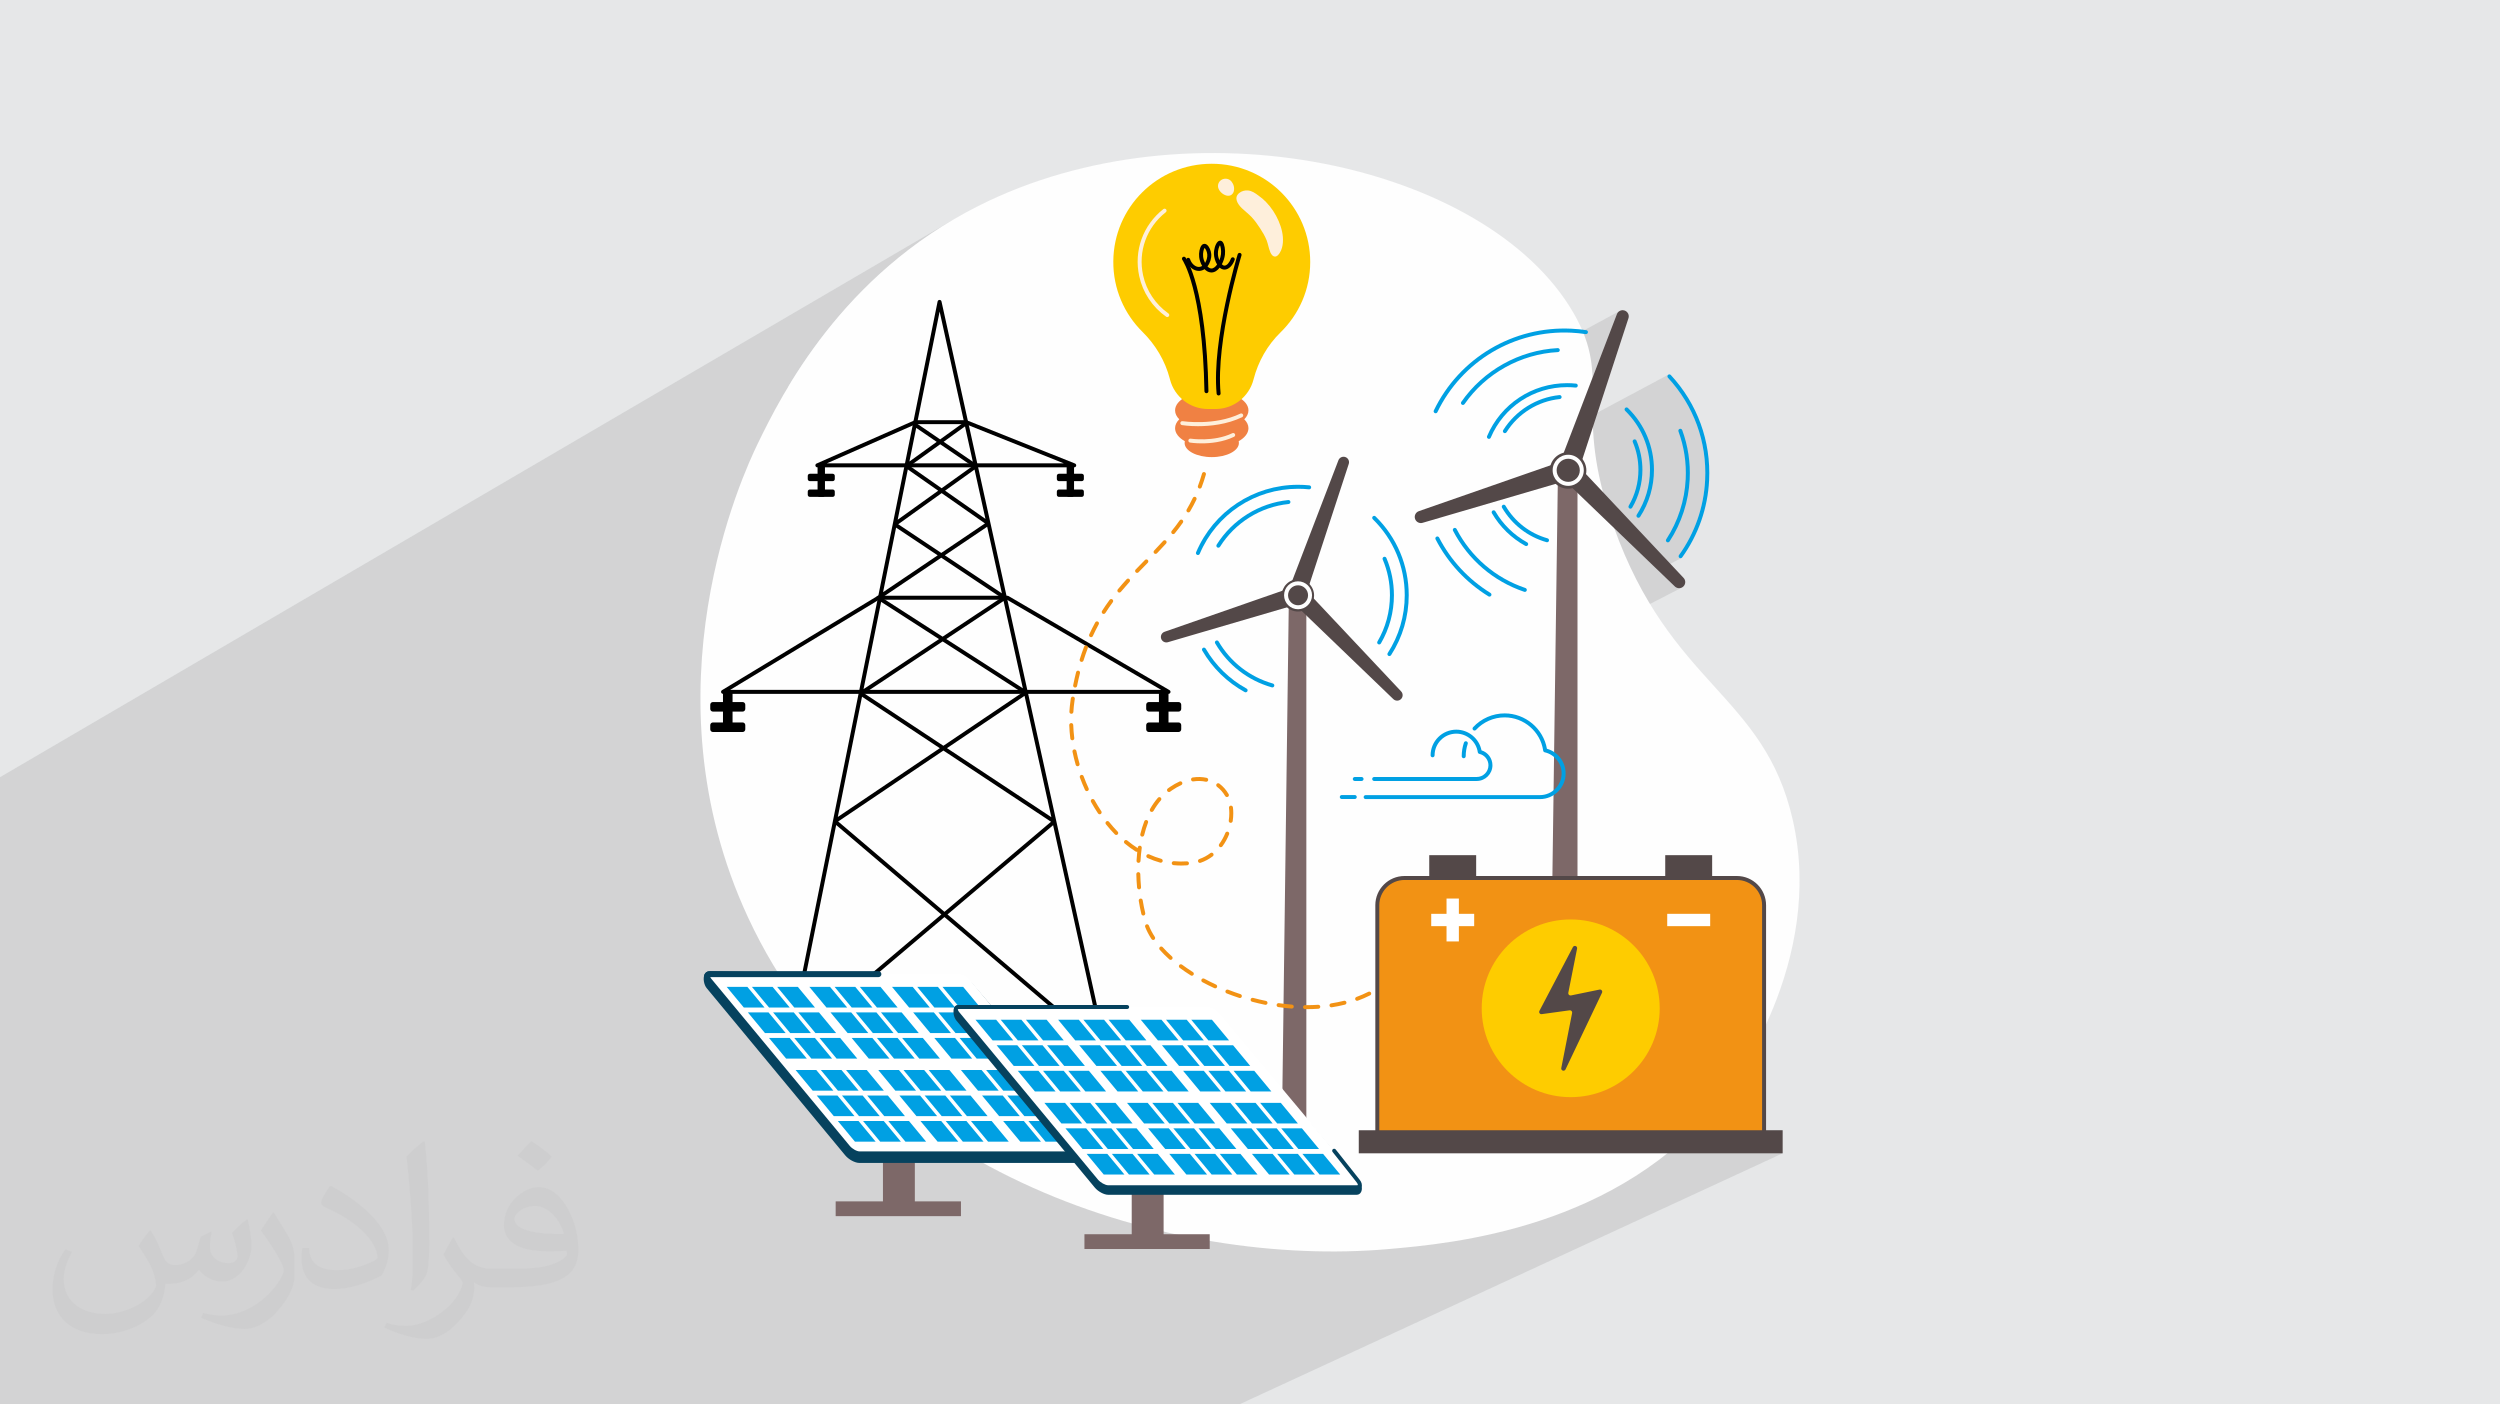 <?xml version="1.0" encoding="UTF-8"?>
<!DOCTYPE svg PUBLIC "-//W3C//DTD SVG 1.1//EN" "http://www.w3.org/Graphics/SVG/1.1/DTD/svg11.dtd">
<!-- Creator: CorelDRAW 2020 (64-Bit) -->
<svg xmlns="http://www.w3.org/2000/svg" xml:space="preserve" width="94.192mm" height="52.917mm" version="1.1" style="shape-rendering:geometricPrecision; text-rendering:geometricPrecision; image-rendering:optimizeQuality; fill-rule:evenodd; clip-rule:evenodd"
viewBox="0 0 9404.92 5283.66"
 xmlns:xlink="http://www.w3.org/1999/xlink"
 xmlns:xodm="http://www.corel.com/coreldraw/odm/2003">
 <defs>
  <style type="text/css">
   <![CDATA[
    .str0 {stroke:#06425E;stroke-width:7.61;stroke-miterlimit:10}
    .fil0 {fill:#E6E7E8}
    .fil3 {fill:#FEFEFE;fill-rule:nonzero}
    .fil15 {fill:#FEEFDB;fill-rule:nonzero}
    .fil10 {fill:#FECC00;fill-rule:nonzero}
    .fil9 {fill:#F29214;fill-rule:nonzero}
    .fil14 {fill:#F08143;fill-rule:nonzero}
    .fil5 {fill:#7D6868;fill-rule:nonzero}
    .fil6 {fill:#534848;fill-rule:nonzero}
    .fil12 {fill:#06425E;fill-rule:nonzero}
    .fil7 {fill:#00A0E3;fill-rule:nonzero}
    .fil4 {fill:black;fill-rule:nonzero}
    .fil13 {fill:#5479F7;fill-rule:nonzero}
    .fil8 {fill:#FEFEFE;fill-rule:nonzero}
    .fil11 {fill:white;fill-rule:nonzero}
    .fil2 {fill:#373435;fill-opacity:0.031}
    .fil1 {fill:#2B2A29;fill-opacity:0.102}
   ]]>
  </style>
 </defs>
 <g id="Layer_x0020_1">
  <polygon class="fil0" points="-0,0 9404.92,0 9404.92,5283.66 -0,5283.66 "/>
  <polygon class="fil1" points="-0,4261.52 -0,4261.22 -0,4259.31 -0,4255.68 -0,4250.9 -0,4245.96 -0,4227.05 -0,4220.87 -0,4214.28 -0,4208.76 -0,4197.64 -0,4195.35 -0,4194.19 -0,4193.86 -0,4192.57 -0,4179.55 -0,4160.32 -0,4157.98 -0,4147.06 -0,4135.95 -0,4135.81 -0,4130.16 -0,4125.11 -0,4122.31 -0,4122.19 -0,4121.02 -0,4118.35 -0,4115.52 -0,4114.22 -0,4113.03 -0,4107.4 -0,4106.11 -0,4103.31 -0,4099.95 -0,4097.22 -0,4095.92 -0,4095.84 -0,4092.38 -0,4089.23 -0,4085.63 -0,4084.47 -0,4070.85 -0,4069.86 -0,4067.44 -0,4065.04 -0,4062.29 -0,4060.92 -0,4059.77 -0,4058.3 -0,4051.57 -0,4050.01 -0,4049.44 -0,4048.67 -0,4048.47 -0,4043.32 -0,4042.72 -0,4041.24 -0,4040.84 -0,4039.08 -0,4034.44 -0,4034.17 -0,4031.95 -0,4031.31 -0,4031 -0,4021.26 -0,4010.76 -0,4004.06 -0,4004.02 -0,4002.06 -0,4001.72 -0,4001.3 -0,4000.85 -0,4000.79 -0,3996.02 -0,3995.04 -0,3991.47 -0,3991.1 -0,3990.54 -0,3985.01 -0,3984.02 -0,3974.5 -0,3970.09 -0,3935.42 -0,3869.78 -0,3862.31 -0,3845.75 -0,3838.87 -0,3837.03 -0,3822.08 -0,3821.24 -0,3814.48 -0,3814.39 -0,3791.06 -0,3756.99 -0,3692.18 -0,3684.55 -0,3674.56 -0,3672.81 -0,3672.58 -0,3671.83 -0,3668.43 -0,3668.38 -0,3667.94 -0,3666.55 -0,3655.22 -0,3651.58 -0,3648.61 -0,3648.21 -0,3641.42 -0,3637.93 -0,3637.25 -0,3636.02 -0,3626.41 -0,3626.08 -0,3624.49 -0,3622.16 -0,3621.32 -0,3617.98 -0,3614.79 -0,3610.03 -0,3609.39 -0,3606.02 -0,3605.5 -0,3605.29 -0,3602.95 -0,3596.46 -0,3594.92 -0,3594.77 -0,3594.67 -0,3592.83 -0,3590.13 -0,3586.86 -0,3582.7 -0,3581.94 -0,3581.81 -0,3580.31 -0,3577.34 -0,3571.52 -0,3569.82 -0,3568.77 -0,3566.63 -0,3566.59 -0,3565.37 -0,3562.81 -0,3561.91 -0,3560.23 -0,3552.47 -0,3550.7 -0,3549.42 -0,3537.59 -0,3537.2 -0,3536.2 -0,3531.23 -0,3530.98 -0,3522.01 -0,3517.86 -0,3515.14 -0,3515.11 -0,3514.57 -0,3514.08 -0,3512.57 -0,3511.71 -0,3510.81 -0,3510.69 -0,3508.39 -0,3504.3 -0,3503.25 -0,3499.89 -0,3499.87 -0,3496.84 -0,3496.49 -0,3495.18 -0,3492.92 -0,3492.9 -0,3480.56 -0,3449.29 -0,3393.21 -0,3392.7 -0,3384.4 -0,3325.39 -0,3315.27 -0,3306.81 -0,3301.4 -0,3301.33 -0,3242.75 -0,3211.79 -0,3191.39 -0,3180.91 -0,3171.69 -0,3170.66 -0,2923.76 3587.24,825.65 3543.19,852.47 3500.74,880.15 3459.87,908.6 3420.56,937.75 3382.77,967.51 3346.48,997.79 3311.66,1028.52 3278.28,1059.62 3246.3,1091 3215.7,1122.58 3186.47,1154.27 3158.56,1186 3131.94,1217.69 3106.59,1249.24 3082.48,1280.58 3059.59,1311.63 3037.88,1342.31 3017.32,1372.52 2997.89,1402.2 2979.56,1431.24 2963.83,1457.07 3530.81,1129.26 3531.95,1128.72 3533.18,1128.39 3534.48,1128.27 3535.83,1128.37 3537.09,1128.68 3538.23,1129.19 3539.27,1129.88 3540.16,1130.74 3540.9,1131.74 3541.48,1132.87 3541.86,1134.12 3544.1,1144.31 4367.05,668.98 4382.52,660.16 4398.44,652.08 4414.81,644.75 4431.57,638.21 4448.73,632.46 4466.27,627.54 4484.14,623.46 4502.34,620.24 4520.84,617.92 4539.61,616.52 4558.63,616.04 4577.69,616.52 4596.5,617.94 4615.03,620.3 4633.28,623.55 4651.19,627.68 4668.76,632.66 4685.98,638.47 4702.79,645.09 4719.2,652.5 4735.17,660.66 4750.68,669.57 4765.71,679.18 4780.22,689.5 4794.22,700.47 4807.66,712.09 4820.52,724.33 4832.78,737.18 4844.43,750.59 4855.42,764.56 4865.74,779.06 4875.38,794.07 4884.3,809.55 4892.47,825.49 4899.89,841.88 4906.52,858.67 4912.34,875.85 4917.34,893.4 4921.47,911.29 4924.73,929.5 4927.08,948 4928.52,966.79 4929,985.82 4928.5,1005.15 4927.02,1024.22 4924.59,1043.01 4921.24,1061.49 4916.97,1079.64 4911.82,1097.43 4905.82,1114.84 4898.98,1131.86 4891.34,1148.43 4882.92,1164.57 4873.73,1180.21 4863.81,1195.36 4853.17,1209.98 4841.86,1224.06 4829.88,1237.55 4817.26,1250.45 4808.18,1259.61 4799.46,1269.07 4791.1,1278.81 4783.09,1288.83 4775.43,1299.1 4768.15,1309.63 4761.23,1320.4 4754.68,1331.39 4748.51,1342.61 4742.72,1354.02 4737.31,1365.63 4732.29,1377.43 4727.64,1389.4 4723.4,1401.53 4719.55,1413.8 4716.1,1426.22 4715.58,1428.18 4711.93,1440.14 4707.33,1451.61 4701.85,1462.54 4695.54,1472.9 4688.44,1482.65 4680.6,1491.74 4672.08,1500.15 4670.36,1501.59 4673.09,1503.49 4679.99,1509.43 4685.82,1515.75 4690.45,1522.37 4693.85,1529.27 4695.95,1536.44 4696.66,1543.81 4696.39,1548.33 4695.61,1552.76 4694.32,1557.1 4692.55,1561.37 4690.3,1565.53 4687.6,1569.57 4684.46,1573.52 4680.89,1577.33 4684.46,1581.15 4687.6,1585.08 4690.3,1589.13 4692.55,1593.29 4694.32,1597.54 4695.61,1601.88 4696.39,1606.31 4696.66,1610.8 4696.02,1617.8 4694.12,1624.61 4691.05,1631.2 4686.84,1637.53 4681.57,1643.59 4675.3,1649.33 4668.07,1654.72 4659.97,1659.75 4660.14,1660.55 4660.3,1661.35 4660.44,1662.16 4660.55,1662.98 4660.64,1663.8 4660.7,1664.62 4660.74,1665.45 4660.75,1666.28 4658.68,1677.03 4652.73,1687.06 4643.31,1696.11 4630.84,1704.01 3771.9,2175.5 3774.81,2188.62 4525.61,1776.76 4526.93,1776.19 4528.34,1775.87 4529.81,1775.84 4531.31,1776.11 4532.72,1776.68 4533.95,1777.49 4534.98,1778.5 4535.79,1779.69 4536.36,1781 4536.67,1782.41 4536.7,1783.89 4536.43,1785.38 4534.64,1791.48 4532.81,1797.56 4530.91,1803.61 4528.95,1809.62 4526.95,1815.59 4524.89,1821.51 4522.78,1827.38 4520.63,1833.2 4520.13,1834.27 4519.48,1835.22 4518.71,1836.05 4517.83,1836.75 4516.86,1837.31 3785.59,2237.46 3786.42,2241.22 3790.19,2241.22 3790.69,2241.24 3791.18,2241.29 3791.67,2241.37 3792.15,2241.48 3792.62,2241.63 3793.08,2241.8 3793.53,2242.01 3793.97,2242.24 3801.4,2246.59 4490.32,1869.91 4491.63,1869.31 4493.02,1868.96 4494.47,1868.89 4495.92,1869.1 4497.35,1869.61 4498.65,1870.4 4499.73,1871.4 4500.58,1872.57 4501.19,1873.86 4501.53,1875.25 4501.61,1876.7 4501.41,1878.16 4500.9,1879.58 4498.16,1885.23 4495.35,1890.86 4492.48,1896.47 4489.55,1902.06 4486.56,1907.63 4483.5,1913.16 4480.39,1918.66 4477.22,1924.11 4476.64,1924.95 4475.98,1925.68 4475.23,1926.32 4474.43,1926.84 3843.4,2271.13 3845.58,2272.4 5623.55,1302.45 5640.97,1293.34 5658.72,1284.86 5676.8,1277.03 5695.16,1269.85 5713.8,1263.32 5732.71,1257.47 5751.86,1252.28 5771.24,1247.8 5790.84,1244.02 5810.63,1240.94 5830.6,1238.58 5850.73,1236.96 5871.01,1236.07 5891.41,1235.94 5911.93,1236.56 5918.89,1236.94 5925.86,1237.41 5932.82,1237.97 5939.78,1238.61 5946.72,1239.34 5953.65,1240.17 5960.55,1241.07 5961.59,1241.22 6094.13,1169.3 6090.45,1171.53 6087.23,1174.42 6084.57,1177.93 6082.58,1181.99 5922.82,1598.51 6276.26,1409.5 6275.06,1410.4 6274.04,1411.54 6273.3,1412.81 6272.83,1414.18 6272.64,1415.61 6272.72,1417.04 6273.08,1418.44 6273.72,1419.77 6274.64,1420.99 6283.63,1430.94 6292.32,1441.08 6300.75,1451.38 6308.89,1461.87 6316.74,1472.51 6324.31,1483.32 6331.57,1494.29 6338.56,1505.4 6345.25,1516.66 6351.65,1528.08 6357.76,1539.62 6363.57,1551.3 6369.08,1563.1 6374.28,1575.04 6379.18,1587.1 6383.79,1599.26 6388.08,1611.54 6392.06,1623.93 6395.75,1636.41 6399.11,1649 6402.17,1661.67 6404.9,1674.44 6407.33,1687.29 6409.44,1700.22 6411.22,1713.22 6412.69,1726.29 6413.84,1739.42 6414.66,1752.61 6415.15,1765.86 6415.32,1779.16 6415.16,1792.51 6414.66,1805.9 6413.38,1824.99 6411.42,1843.95 6408.81,1862.78 6405.52,1881.46 6401.57,1899.97 6396.97,1918.31 6391.72,1936.45 6385.82,1954.37 6379.29,1972.06 6372.13,1989.52 6364.33,2006.71 6355.93,2023.64 6346.89,2040.26 6337.26,2056.59 6327,2072.59 6316.16,2088.26 6315.4,2089.58 6314.93,2090.97 6314.75,2092.41 6314.84,2093.84 6315.21,2095.23 6315.85,2096.54 6316.74,2097.7 6317.89,2098.71 6318.38,2099.04 6318.9,2099.33 6319.44,2099.57 6319.99,2099.77 6320.54,2099.92 6321.11,2100.03 6321.67,2100.1 6322.24,2100.12 6323.1,2100.07 6323.96,2099.92 6324.78,2099.67 6325.59,2099.32 6237.1,2145.17 6300.53,2206.17 6304.22,2209.14 6308.29,2211.22 6312.63,2212.45 6317.11,2212.81 6321.56,2212.3 6325.86,2210.94 5934.48,2412.73 5934.48,3302.96 6090.39,3302.96 6264.56,3217.11 6441.06,3217.11 6441.06,3302.96 6534.14,3302.96 6554.76,3305.04 6573.96,3311 6591.33,3320.42 6606.47,3332.91 6618.96,3348.05 6628.39,3365.42 6634.35,3384.63 6636.42,3405.24 6636.42,4251.96 6706.21,4251.96 6706.21,4338.71 4661.34,5283.66 4498.23,5283.66 4496.66,5283.66 4483.21,5283.66 4481.35,5283.66 4458.9,5283.66 4337.45,5283.66 3977.66,5283.66 3549.75,5283.66 3478.3,5283.66 3450.88,5283.66 3440.49,5283.66 3434.16,5283.66 3431.8,5283.66 3417.41,5283.66 3414.67,5283.66 3410.53,5283.66 3402.78,5283.66 3393.53,5283.66 3389.85,5283.66 3377.11,5283.66 3374.76,5283.66 3365.85,5283.66 3357.6,5283.66 3340.43,5283.66 3325.91,5283.66 3258.35,5283.66 3254.3,5283.66 3234.18,5283.66 3143.38,5283.66 3113.4,5283.66 3097.09,5283.66 3091.46,5283.66 3052.56,5283.66 3035.42,5283.66 3030.73,5283.66 3018.12,5283.66 3017.9,5283.66 2980.86,5283.66 2970.19,5283.66 2967.47,5283.66 2943.94,5283.66 2936.68,5283.66 2927.67,5283.66 2877.09,5283.66 2868.6,5283.66 2853.49,5283.66 2845.85,5283.66 2837.19,5283.66 2823.31,5283.66 2805.54,5283.66 2792.01,5283.66 2786.74,5283.66 2763.05,5283.66 2758.26,5283.66 2757.24,5283.66 2755.06,5283.66 2753.43,5283.66 2751.45,5283.66 2734.67,5283.66 2728.31,5283.66 2723.23,5283.66 2721.79,5283.66 2721.77,5283.66 2706.52,5283.66 2703.26,5283.66 2679.62,5283.66 2671.39,5283.66 2663.42,5283.66 2647.58,5283.66 2639.15,5283.66 2631.3,5283.66 2613.29,5283.66 2589.59,5283.66 2581.02,5283.66 2574.06,5283.66 2573.4,5283.66 2557.14,5283.66 2548.36,5283.66 2540.84,5283.66 2534.59,5283.66 2523.36,5283.66 2515.79,5283.66 2499.58,5283.66 2493.56,5283.66 2491.32,5283.66 2490.64,5283.66 2488.07,5283.66 2487.18,5283.66 2483.51,5283.66 2478.83,5283.66 2474.19,5283.66 2466.68,5283.66 2458.49,5283.66 2457.54,5283.66 2442.29,5283.66 2425.39,5283.66 2421.99,5283.66 2417.85,5283.66 2408.55,5283.66 2401.7,5283.66 2401.4,5283.66 2399,5283.66 2397.55,5283.66 2393.78,5283.66 2384.66,5283.66 2375.3,5283.66 2374.81,5283.66 2368.47,5283.66 2351.24,5283.66 2334.95,5283.66 2328.26,5283.66 2318.62,5283.66 2312.12,5283.66 2309.68,5283.66 2297.68,5283.66 2294.66,5283.66 2293.44,5283.66 2291.18,5283.66 2285.42,5283.66 2284.92,5283.66 2278.44,5283.66 2277.14,5283.66 2276.59,5283.66 2270.89,5283.66 2263.67,5283.66 2260.77,5283.66 2254.55,5283.66 2250.66,5283.66 2244.49,5283.66 2238.66,5283.66 2238.5,5283.66 2236.09,5283.66 2231.36,5283.66 2228.68,5283.66 2216.55,5283.66 2204.63,5283.66 2202.88,5283.66 2197.75,5283.66 2196,5283.66 2194.55,5283.66 2173.79,5283.66 2170.31,5283.66 2165.33,5283.66 2163.55,5283.66 2124.3,5283.66 2123.88,5283.66 2116.19,5283.66 2113.88,5283.66 2108.17,5283.66 2098.65,5283.66 2092.3,5283.66 2089.73,5283.66 2081.9,5283.66 2076.27,5283.66 2073.51,5283.66 2072.05,5283.66 2034.84,5283.66 2034.82,5283.66 2034.69,5283.66 2027.21,5283.66 2023.95,5283.66 2019.04,5283.66 2018.57,5283.66 2013,5283.66 2008.41,5283.66 2003.53,5283.66 2003.51,5283.66 2003.23,5283.66 2000.66,5283.66 1999.69,5283.66 1998.46,5283.66 1998.43,5283.66 1992.47,5283.66 1987.19,5283.66 1983.5,5283.66 1982.04,5283.66 1963.97,5283.66 1955.53,5283.66 1954.86,5283.66 1950.32,5283.66 1948.14,5283.66 1945.1,5283.66 1940.6,5283.66 1938.23,5283.66 1933.99,5283.66 1921.42,5283.66 1920.15,5283.66 1918.17,5283.66 1914.17,5283.66 1910.27,5283.66 1909.68,5283.66 1908.7,5283.66 1904.22,5283.66 1903.07,5283.66 1888.31,5283.66 1882.45,5283.66 1877.14,5283.66 1877.08,5283.66 1875.47,5283.66 1873.51,5283.66 1860.04,5283.66 1856.39,5283.66 1848.8,5283.66 1838.97,5283.66 1836.02,5283.66 1832.63,5283.66 1830.75,5283.66 1827.38,5283.66 1824.65,5283.66 1820.06,5283.66 1814.61,5283.66 1814.59,5283.66 1802.98,5283.66 1800.48,5283.66 1798.41,5283.66 1788.95,5283.66 1784.44,5283.66 1771.65,5283.66 1771.46,5283.66 1768.89,5283.66 1762.52,5283.66 1749.15,5283.66 1747.38,5283.66 1741.14,5283.66 1738.55,5283.66 1735.66,5283.66 1732.57,5283.66 1731.42,5283.66 1725.02,5283.66 1724.7,5283.66 1719.33,5283.66 1712.72,5283.66 1711.42,5283.66 1710.73,5283.66 1708.51,5283.66 1699.54,5283.66 1695.37,5283.66 1682.89,5283.66 1680.07,5283.66 1677.44,5283.66 1677.04,5283.66 1672.77,5283.66 1659.32,5283.66 1658.72,5283.66 1654.44,5283.66 1651.55,5283.66 1646.65,5283.66 1645.02,5283.66 1641.17,5283.66 1634.79,5283.66 1630.56,5283.66 1624.83,5283.66 1622.47,5283.66 1622.33,5283.66 1618.27,5283.66 1611.87,5283.66 1610.16,5283.66 1610.13,5283.66 1601.97,5283.66 1601.52,5283.66 1596.92,5283.66 1593.77,5283.66 1582.07,5283.66 1581.74,5283.66 1581.7,5283.66 1574.95,5283.66 1574.26,5283.66 1569.83,5283.66 1566.2,5283.66 1557.19,5283.66 1545.57,5283.66 1544.68,5283.66 1541.09,5283.66 1533.09,5283.66 1529.61,5283.66 1520.05,5283.66 1513.91,5283.66 1513.86,5283.66 1508.67,5283.66 1507.29,5283.66 1503.86,5283.66 1502.06,5283.66 1500.9,5283.66 1495.8,5283.66 1493.84,5283.66 1492.63,5283.66 1492.34,5283.66 1481.28,5283.66 1477.94,5283.66 1467.72,5283.66 1456.91,5283.66 1454.86,5283.66 1451.6,5283.66 1449.37,5283.66 1448.12,5283.66 1444.73,5283.66 1444.09,5283.66 1440.95,5283.66 1433.29,5283.66 1430.14,5283.66 1430.07,5283.66 1426.44,5283.66 1423.07,5283.66 1419.6,5283.66 1417.04,5283.66 1413.96,5283.66 1405.6,5283.66 1403.56,5283.66 1402.95,5283.66 1399.48,5283.66 1392.7,5283.66 1385.23,5283.66 1378.23,5283.66 1375.28,5283.66 1368.27,5283.66 1365.32,5283.66 1365.04,5283.66 1359.89,5283.66 1355.11,5283.66 1354.5,5283.66 1345.66,5283.66 1343.05,5283.66 1341.59,5283.66 1341.01,5283.66 1340.24,5283.66 1337.41,5283.66 1335.01,5283.66 1334.54,5283.66 1330.54,5283.66 1327.81,5283.66 1326.8,5283.66 1319.41,5283.66 1309.15,5283.66 1305.6,5283.66 1304.39,5283.66 1302.26,5283.66 1292.98,5283.66 1288.85,5283.66 1288.41,5283.66 1286.22,5283.66 1284.82,5283.66 1279.88,5283.66 1279.65,5283.66 1277.67,5283.66 1277.1,5283.66 1276.34,5283.66 1270.76,5283.66 1269.69,5283.66 1266.16,5283.66 1264.04,5283.66 1261.85,5283.66 1258.72,5283.66 1256.63,5283.66 1255.61,5283.66 1255.12,5283.66 1252.79,5283.66 1250.41,5283.66 1247.94,5283.66 1241.76,5283.66 1239.16,5283.66 1225.5,5283.66 1213.2,5283.66 1204.74,5283.66 1199.44,5283.66 1197.17,5283.66 1191.09,5283.66 1188.86,5283.66 1183.69,5283.66 1176.76,5283.66 1174.56,5283.66 1172.98,5283.66 1168.2,5283.66 1166.47,5283.66 1160.58,5283.66 1159.78,5283.66 1158.46,5283.66 1150.52,5283.66 1135.6,5283.66 1124.15,5283.66 1116.51,5283.66 1110.05,5283.66 1102.5,5283.66 1097.33,5283.66 1096.3,5283.66 1086.93,5283.66 1085.09,5283.66 1084.11,5283.66 1083.5,5283.66 1077.82,5283.66 1076.52,5283.66 1076.23,5283.66 1070.76,5283.66 1057.85,5283.66 1045.7,5283.66 1010.48,5283.66 1010.03,5283.66 1003.88,5283.66 997.11,5283.66 995.95,5283.66 994.44,5283.66 987.99,5283.66 985.26,5283.66 981.83,5283.66 970.88,5283.66 970.69,5283.66 970.53,5283.66 969.32,5283.66 958.26,5283.66 948.18,5283.66 921.56,5283.66 921.43,5283.66 918.83,5283.66 915.64,5283.66 909.61,5283.66 906.56,5283.66 905.4,5283.66 901.6,5283.66 901.52,5283.66 899.77,5283.66 896.71,5283.66 885.08,5283.66 884.88,5283.66 881.82,5283.66 881.41,5283.66 880.79,5283.66 869.53,5283.66 857.56,5283.66 833.25,5283.66 833.12,5283.66 832.37,5283.66 827.41,5283.66 817.15,5283.66 808.19,5283.66 807.92,5283.66 792.96,5283.66 791.92,5283.66 791.73,5283.66 787.52,5283.66 771.04,5283.66 767.79,5283.66 761.44,5283.66 760.51,5283.66 750.59,5283.66 744.47,5283.66 743.85,5283.66 736.54,5283.66 735.66,5283.66 723.48,5283.66 720.22,5283.66 720.15,5283.66 719.79,5283.66 718.71,5283.66 702.68,5283.66 695.2,5283.66 693.76,5283.66 693.66,5283.66 693.35,5283.66 691.22,5283.66 679.53,5283.66 679.25,5283.66 678.52,5283.66 678.28,5283.66 672.47,5283.66 668.89,5283.66 666.35,5283.66 663.17,5283.66 662.93,5283.66 662.53,5283.66 656.24,5283.66 654.66,5283.66 647.54,5283.66 646.91,5283.66 641.95,5283.66 638.9,5283.66 637.56,5283.66 634.56,5283.66 631.77,5283.66 631.67,5283.66 629.66,5283.66 626.7,5283.66 619.19,5283.66 606.66,5283.66 600.28,5283.66 599.4,5283.66 596.31,5283.66 590.73,5283.66 590.67,5283.66 587.45,5283.66 584.43,5283.66 582.3,5283.66 578.9,5283.66 577.52,5283.66 576.85,5283.66 575.5,5283.66 573.92,5283.66 566.21,5283.66 564.63,5283.66 560.31,5283.66 559.42,5283.66 553.17,5283.66 551.51,5283.66 548.21,5283.66 543.6,5283.66 543.32,5283.66 543.11,5283.66 541.12,5283.66 540.59,5283.66 532.35,5283.66 525.9,5283.66 523.97,5283.66 519.2,5283.66 518.59,5283.66 518.13,5283.66 517.79,5283.66 517.05,5283.66 515.69,5283.66 515.57,5283.66 513.75,5283.66 513.25,5283.66 512.23,5283.66 512.01,5283.66 510.43,5283.66 509.52,5283.66 508,5283.66 503.91,5283.66 501.79,5283.66 501.24,5283.66 499.66,5283.66 488.61,5283.66 488.39,5283.66 482.37,5283.66 477.73,5283.66 472.59,5283.66 472.06,5283.66 453.83,5283.66 446.95,5283.66 443.64,5283.66 441.29,5283.66 433.12,5283.66 431.09,5283.66 430.43,5283.66 428.92,5283.66 428.03,5283.66 414.46,5283.66 410.46,5283.66 405.73,5283.66 405.14,5283.66 400.67,5283.66 394.65,5283.66 393.17,5283.66 385.36,5283.66 384.89,5283.66 384.85,5283.66 384.01,5283.66 379.32,5283.66 366.09,5283.66 365.94,5283.66 364.28,5283.66 358.84,5283.66 342.96,5283.66 341.96,5283.66 336.14,5283.66 335.82,5283.66 329.81,5283.66 328.58,5283.66 325.53,5283.66 316.6,5283.66 314.37,5283.66 312.97,5283.66 308.79,5283.66 295.96,5283.66 290.14,5283.66 272.94,5283.66 271.39,5283.66 270.71,5283.66 270.5,5283.66 269.44,5283.66 253.52,5283.66 247.13,5283.66 234.63,5283.66 230.49,5283.66 228.06,5283.66 226.68,5283.66 223.97,5283.66 204.5,5283.66 204.49,5283.66 201.02,5283.66 194.99,5283.66 189.34,5283.66 186.9,5283.66 185.23,5283.66 183.6,5283.66 180.99,5283.66 180.09,5283.66 178.53,5283.66 176.45,5283.66 172.46,5283.66 171.47,5283.66 166.73,5283.66 158.24,5283.66 154.43,5283.66 153.71,5283.66 152.36,5283.66 149.08,5283.66 140.14,5283.66 113.31,5283.66 104.18,5283.66 103.39,5283.66 97.51,5283.66 95.56,5283.66 90.5,5283.66 82.8,5283.66 82.36,5283.66 78.01,5283.66 77.7,5283.66 77.09,5283.66 70.12,5283.66 58.91,5283.66 48.18,5283.66 45.85,5283.66 40.68,5283.66 39.1,5283.66 36.01,5283.66 33.6,5283.66 30.82,5283.66 28.49,5283.66 25.59,5283.66 23.36,5283.66 21.87,5283.66 14.75,5283.66 10.48,5283.66 7.52,5283.66 2.48,5283.66 -0,5283.66 -0,5280.57 -0,5276.14 -0,5275.12 -0,5274.29 -0,5271.95 -0,5271.85 -0,5270.54 -0,5270.38 -0,5269.14 -0,5268.86 -0,5265.98 -0,5263.63 -0,5263.24 -0,5262.01 -0,5259.85 -0,5254.09 -0,5253.8 -0,5249.92 -0,5238.59 -0,5225 -0,5224.97 -0,5223.88 -0,5221.86 -0,5216.62 -0,5211.54 -0,5202.27 -0,5201.33 -0,5192.59 -0,5179.03 -0,5178.58 -0,5178 -0,5176.25 -0,5175.42 -0,5172.57 -0,5170.49 -0,5170.27 -0,5167.96 -0,5166.71 -0,5166.44 -0,5162.71 -0,5159.27 -0,5148.21 -0,5146.42 -0,5146.38 -0,5145.3 -0,5133.59 -0,5132.75 -0,5130.73 -0,5130.17 -0,5123.76 -0,5120.18 -0,5116.59 -0,5111.71 -0,5110.09 -0,5102.87 -0,5100.55 -0,5100.32 -0,5098.04 -0,5092.28 -0,5090.66 -0,5089.98 -0,5087.72 -0,5087.32 -0,5081.89 -0,5080.47 -0,5077.13 -0,5077.04 -0,5076.99 -0,5076.82 -0,5075.93 -0,5072.45 -0,5071.21 -0,5069.13 -0,5069.05 -0,5067.87 -0,5066.64 -0,5065.78 -0,5064.81 -0,5064.3 -0,5062.96 -0,5061.22 -0,5061.1 -0,5060.82 -0,5059.38 -0,5058.07 -0,5058.03 -0,5054.06 -0,5040.68 -0,5034.73 -0,5023.17 -0,5021.06 -0,5018.81 -0,5017.09 -0,5013.39 -0,5009.03 -0,5001.47 -0,5000.32 -0,4999.4 -0,4985.55 -0,4969.3 -0,4968.37 -0,4965.54 -0,4959.29 -0,4959.18 -0,4958.88 -0,4958.6 -0,4952.76 -0,4944.64 -0,4943.71 -0,4941.12 -0,4938.86 -0,4938.72 -0,4937.37 -0,4933.97 -0,4932.77 -0,4931.61 -0,4929.57 -0,4928.96 -0,4925.61 -0,4925 -0,4922.28 -0,4922.06 -0,4921.56 -0,4920.72 -0,4918.09 -0,4917.53 -0,4916.37 -0,4915.46 -0,4914.61 -0,4913.76 -0,4909.8 -0,4909.79 -0,4909.01 -0,4902.72 -0,4901.97 -0,4901.5 -0,4900.23 -0,4898.66 -0,4897.99 -0,4895.29 -0,4893.2 -0,4892.79 -0,4890.52 -0,4887.26 -0,4886.83 -0,4886.04 -0,4882.63 -0,4881.06 -0,4878.3 -0,4875.49 -0,4874.63 -0,4873 -0,4872.96 -0,4869.6 -0,4865.3 -0,4864.94 -0,4864.91 -0,4864.84 -0,4864.4 -0,4863.64 -0,4861.77 -0,4860.02 -0,4858.55 -0,4858.49 -0,4857.85 -0,4854.65 -0,4853.84 -0,4853.69 -0,4847.37 -0,4846.45 -0,4845.45 -0,4843.37 -0,4838.68 -0,4835.71 -0,4834.38 -0,4834.19 -0,4830.54 -0,4825.97 -0,4822.84 -0,4816.09 -0,4808.04 -0,4807.73 -0,4806.61 -0,4803.44 -0,4798.91 -0,4798.61 -0,4795.36 -0,4789.07 -0,4788.52 -0,4787.52 -0,4784.36 -0,4780.57 -0,4778.37 -0,4776.85 -0,4775.98 -0,4775.86 -0,4775.66 -0,4774.97 -0,4766.12 -0,4765.9 -0,4759.41 -0,4752.06 -0,4749.27 -0,4725.45 -0,4724.56 -0,4724.27 -0,4723.74 -0,4717.06 -0,4711.88 -0,4711.08 -0,4708.97 -0,4700.25 -0,4698.28 -0,4687.22 -0,4680.61 -0,4680.43 -0,4676.91 -0,4674.73 -0,4672.48 -0,4671.51 -0,4663.13 -0,4661.52 -0,4658.4 -0,4657.22 -0,4652.7 -0,4648.24 -0,4645.01 -0,4643.12 -0,4640.55 -0,4636.93 -0,4634.84 -0,4629.75 -0,4627.13 -0,4622.24 -0,4617.89 -0,4610.4 -0,4608.87 -0,4594.06 -0,4579.94 -0,4579.35 -0,4569.37 -0,4565.89 -0,4554.94 -0,4553.98 -0,4540.65 -0,4539.66 -0,4530.98 -0,4528.14 -0,4526.5 -0,4521.47 -0,4520.83 -0,4516.84 -0,4516.43 -0,4511.36 -0,4510.82 -0,4509.94 -0,4507.01 -0,4506.66 -0,4506.45 -0,4505.69 -0,4501.68 -0,4497.49 -0,4496.23 -0,4496.14 -0,4494.41 -0,4493.06 -0,4492.91 -0,4490.01 -0,4487.7 -0,4485.17 -0,4483.78 -0,4483.3 -0,4481.81 -0,4479.74 -0,4479.32 -0,4478.24 -0,4477.41 -0,4477.04 -0,4476.31 -0,4473.97 -0,4466.73 -0,4461.97 -0,4460.39 -0,4457.77 -0,4452.46 -0,4449.07 -0,4447.26 -0,4447.11 -0,4446.9 -0,4443.01 -0,4438 -0,4430.75 -0,4422.88 -0,4421.04 -0,4415.96 -0,4413.14 -0,4412.57 -0,4391.49 -0,4388.59 -0,4385.12 -0,4381.43 -0,4381.31 -0,4377.09 -0,4370.3 -0,4368.08 -0,4367 -0,4365.2 -0,4349.62 -0,4348.18 -0,4338.84 -0,4333.26 -0,4328.23 -0,4325.23 -0,4325.07 -0,4317.44 -0,4314.65 -0,4308.96 -0,4307.14 -0,4295.94 -0,4285.62 -0,4280.09 -0,4272.27 -0,4265.49 "/>
  <path class="fil2" d="M566.82 4628.75c17.95,27.21 29.6,53.36 40.96,82.43 8.45,16.91 12.93,48.09 52.57,48.09 11.61,0 28.28,-3.42 43.06,-11.61 16.63,-8.73 29.32,-21.94 35.94,-42l15.85 -53.36 38.57 -19.02 2.64 2.64c-5.27,20.09 -6.59,39.36 -6.59,54.43 0,44.63 38.57,61.56 69.22,61.56 17.95,0 34.09,-8.73 34.09,-25.11 0,-21.13 -8.98,-57.06 -20.62,-89.29 17.95,-17.95 35.94,-35.94 56.53,-50.47l3.17 1.6c8.98,38.04 14,75.56 14,100.66 0,24.57 -10.83,51.79 -19.81,69.49 -18.49,34.87 -51.25,62.62 -90.87,62.62 -30.1,0 -63.65,-15.07 -86.66,-43.06l-1.32 0c-21.66,26.96 -55.22,51.25 -108.86,51.25l-16.63 0c-2.64,35.41 -10.29,60.49 -21.94,82.95 -31.95,62.34 -126.81,106.47 -216.1,106.47 -124.17,0 -186.51,-71.59 -186.51,-166.96 0,-58.91 19.27,-113.6 48.88,-152.42l24.29 10.04c-18.49,35.41 -30.91,68.68 -30.91,101.45 0,89.29 72.66,131.83 156.4,131.83 77.68,0 173.83,-49.41 191.28,-106.72 -6.59,-62.62 -30.1,-91.93 -66.04,-148.99 10.83,-19.02 24.83,-38.04 42.28,-58.38l3.17 0 0 0 0 0 -0.02 -0.09zm1432.14 -336.04c26.15,16.39 51.79,35.66 76.87,57.85 -14,19.81 -31.45,37.79 -53.11,53.64 -25.11,-20.34 -50.19,-37.79 -75.84,-56.27 17.42,-19.55 34.62,-38.29 52.04,-55.22l0 0 0 0 0 0 0 0 0 0 0.03 0zm13.47 244.11c-42.28,0 -76.87,27.75 -76.87,48.34 0,44.13 84.53,57.85 185.72,57.31 -12.68,-51.79 -57.06,-105.68 -108.86,-105.68l0.01 0.03zm-94.86 236.19c54.96,0 103.04,-1.6 139.74,-10.83 40.96,-10.29 75.56,-30.91 75.56,-45.17 0,-3.7 0,-8.19 -1.32,-11.89 -22.98,2.11 -49.41,2.11 -72.38,2.11 -74.49,0 -131.55,-16.91 -154.02,-58.66 -5.55,-11.61 -9.51,-24.57 -9.51,-39.36 0,-40.43 17.42,-79.79 48.09,-107 25.61,-22.45 53.89,-36.44 82.67,-36.44 52.04,0 93.51,41.75 122.57,107.54 15.85,35.94 26.68,77.4 26.68,129.72 0,34.87 -9.51,64.19 -31.17,85.85 -40.43,39.11 -114.92,53.89 -229.04,53.89l-51.79 0 0 0 -13.47 0c-28.28,0 -48.62,-5.02 -64.72,-17.42l-2.64 0c0.79,6.59 1.32,12.93 1.32,19.02 0,25.61 -8.45,58.38 -25.61,84.53 -50.72,75.3 -105.68,108.04 -153.24,108.04 -48.09,0 -107,-18.49 -160.11,-42.54l9.51 -18.49c17.17,7.13 40.96,11.89 73.7,11.89 85.85,0 198.66,-82.43 212.66,-163 -3.17,-6.59 -8.98,-15.32 -17.17,-24.57 -25.11,-29.85 -40.96,-54.68 -55.75,-80.83 12.68,-25.11 24.29,-45.17 35.13,-63.4l4.49 -0.53c36.72,74.77 69.99,117.55 144.23,117.55l11.61 0 0 0 53.89 0 0 0 0 0 0 0 0 0 0 0 0.09 0.01zm-371.98 79c6.34,-34.34 6.87,-72.91 6.87,-108.86l0 -53.36c0,-99.6 -12.68,-244.36 -22.98,-338.68 17.95,-19.27 43.06,-42 62.87,-57.31l5.81 1.6c13.47,118.62 16.63,256 16.63,383.06 0,33.3 -1.32,65.79 -4.49,89.55 -1.85,30.1 -19.27,52.83 -56.53,87.7l-8.19 -3.7zm-382.8 -157.19c1.85,46.77 24.83,83.49 105.15,83.49 49.93,0 92.19,-12.93 138.96,-35.13 8.45,-3.7 12.93,-8.73 12.93,-12.93 0,-29.32 -22.45,-68.15 -60.23,-103.55 -36.72,-33.3 -85.34,-62.62 -130.76,-82.18 -15.6,-6.59 -20.62,-13.47 -20.62,-20.09 0,-13.47 17.95,-41.75 32.77,-62.09l5.02 -0.53c52.04,27.21 110.17,67.64 153.24,112.53 39.11,41.47 63.4,83.49 63.4,129.19 0,33.81 -10.29,65.51 -26.96,95.11 -57.06,28.79 -117.83,50.72 -178.06,50.72 -73.17,0 -123.1,-34.34 -123.1,-114.92 0,-8.73 0,-22.19 3.17,-39.64l25.11 0 0 0 0 0 0 0 0 0 0 0 -0.02 0zm-132.37 -132.9l45.45 73.45c16.63,27.21 32.23,56.81 32.23,103.55l0 59.7c0,48.34 -30.91,100.13 -80.83,151.38 -39.11,34.62 -73.7,49.41 -105.68,49.41 -47.55,0 -101.98,-14.79 -164.85,-41.75l7.13 -18.49c19.81,5.27 42.79,9.77 71.06,9.77 90.36,-0.53 182.8,-66.57 225.08,-147.15 5.02,-9.26 6.87,-17.95 6.87,-24.04 0,-9.26 -5.02,-19.55 -8.98,-28.79 -22.98,-43.31 -48.62,-82.95 -76.87,-119.68 14.79,-23.25 29.6,-45.7 45.7,-67.9l3.7 0.53 0 0 0 0 0 0 0 0 0 0 -0.02 0.01z"/>
  <g id="_1770475526592">
   <path class="fil3" d="M6479.31 4131.1c-388.22,492.18 -1019.4,547.21 -1257.45,567.96 -810.14,70.61 -1954.24,-272.19 -2407.33,-1246.89 -397.66,-855.45 -18.31,-1671.21 35.85,-1782.79 90.83,-187.13 315.75,-635.07 829.9,-894.46 800.42,-403.76 1914.86,-155.53 2238.57,401.34 152.03,261.54 -8.2,354.08 151.22,803.2 213.49,601.51 566.11,630.64 674.16,1104.57 121.98,535 -229.03,1001.56 -264.93,1047.06z"/>
   <path class="fil4" d="M3449.92 1593.68l86.87 59.32 90.04 -64.82 -91.94 -416.19 -84.97 421.69zm-3.22 15.94l-25.5 126.57 102.65 -73.89 -77.15 -52.68zm103.23 52.36l109.75 74.93 -29.34 -132.79 -80.42 57.86zm-126.9 91.33l119.33 83.46 115.64 -82.87 -121.01 -82.61 -113.97 82.03zm132.33 92.57l151.85 106.2 -41.01 -185.64 -110.84 79.44zm-140.19 -79.79l-38.12 189.16 152.41 -109.23 -114.29 -79.93zm-36.06 206.1l161.85 107.91 164.47 -110.98 -162.97 -114 -163.35 117.07zm-8.02 12.64l-48.95 242.88 205.41 -138.57 -156.46 -104.31zm183.33 104.22l214.65 143.09 -55.35 -250.56 -159.3 107.47zm-236.36 159.49l228 146.63 220.81 -146.5 -225.86 -150.56 -222.95 150.43zm241.75 155.47l288.15 185.32 -72.53 -328.38 -215.62 143.06zm-245.03 -139.77l-66.15 328.24 283.8 -188.26 -217.65 -139.98zm-63.49 344.46l297.66 196.87 296.63 -199.99 -299.4 -192.54 -294.89 195.65zm-8.41 12.37l-91.14 452.3 383.77 -258.72 -292.63 -193.58zm319.59 193.44l392.62 259.72 -100.83 -456.43 -291.79 196.71zm-409.3 275.95l399.78 339.8 400.96 -338.85 -404.89 -267.82 -395.86 266.88zm-7.54 13.25l-162.91 808.5 558.65 -472.15 -395.74 -336.35zm418.9 336.39l580.33 493.25 -183.11 -828.97 -397.22 335.71zm592.45 520.85c-1.74,0 -3.47,-0.59 -4.85,-1.76l-599.19 -509.29 -575.71 486.54c-1.37,1.99 -3.64,3.24 -6.17,3.24 -3.15,0 -6.15,-1.97 -7.23,-4.9 -0.77,-2.1 -0.65,-4.35 0.33,-6.23l169.29 -840.17c0.01,-0.05 0.02,-0.11 0.03,-0.16l167.79 -832.67 -0.87 -0.57c-2.12,-1.35 -3.4,-3.7 -3.43,-6.21 -0.03,-2.53 1.21,-4.87 3.3,-6.3l4.2 -2.82 129.74 -643.94c0.02,-0.08 0.04,-0.2 0.06,-0.31l92.93 -461.14c0.69,-3.45 3.72,-6 7.26,-6 3.69,-0.04 6.62,2.39 7.38,5.85l100.62 455.44c0.03,0.12 0.05,0.27 0.08,0.39l35.82 162.12c0,0.03 0.01,0.06 0.02,0.09l47.56 215.3c0.02,0.09 0.04,0.18 0.06,0.26l140.49 636c0.02,0.07 0.03,0.14 0.04,0.18l107.15 485.04c0.02,0.07 0.04,0.14 0.05,0.21l190.56 862.7c0.7,3.14 -0.68,6.36 -3.43,8.03 -1.2,0.73 -2.53,1.07 -3.86,1.07z"/>
   <path class="fil4" d="M3110.43 1743.15l891.82 0 -369.2 -147.51 -188.08 0 -334.54 147.51zm930.73 14.97l-966.27 0c-3.53,0 -6.59,-2.48 -7.32,-5.94 -0.73,-3.46 1.07,-6.96 4.3,-8.39l368.49 -162.5c0.95,-0.42 1.99,-0.61 3.03,-0.61l191.09 0c0.96,0 1.9,0.19 2.78,0.54l406.67 162.46c3.33,1.33 5.25,4.84 4.58,8.37 -0.69,3.52 -3.77,6.07 -7.36,6.07z"/>
   <path class="fil4" d="M2746.92 2595.26l1621.39 0 -580.14 -339.08 -481.61 0 -559.63 339.08zm1649.01 14.98l-1675.82 0c-3.35,0 -6.3,-2.24 -7.21,-5.47 -0.9,-3.23 0.46,-6.68 3.33,-8.42l584.36 -354.05c1.17,-0.72 2.51,-1.08 3.87,-1.08l485.72 0c1.33,0 2.63,0.36 3.77,1.02l605.76 354.04c2.92,1.72 4.31,5.17 3.43,8.43 -0.88,3.28 -3.83,5.53 -7.23,5.53z"/>
   <path class="fil4" d="M4385.73 2753.8l-15.76 0c-5.58,0 -10.14,-4.56 -10.14,-10.14l0 -134.94c0,-5.57 4.56,-10.13 10.14,-10.13l15.76 0c5.58,0 10.14,4.56 10.14,10.13l0 134.94c0,5.58 -4.56,10.14 -10.14,10.14z"/>
   <path class="fil4" d="M4433.63 2677.03l-111.55 0c-5.57,0 -10.13,-4.56 -10.13,-10.14l0 -15.69c0,-5.58 4.56,-10.16 10.13,-10.16l111.55 0c5.58,0 10.13,4.58 10.13,10.16l0 15.69c0,5.58 -4.55,10.14 -10.13,10.14z"/>
   <path class="fil4" d="M4433.63 2753.8l-111.55 0c-5.57,0 -10.13,-4.56 -10.13,-10.14l0 -15.72c0,-5.57 4.56,-10.13 10.13,-10.13l111.55 0c5.58,0 10.13,4.56 10.13,10.13l0 15.72c0,5.58 -4.55,10.14 -10.13,10.14z"/>
   <path class="fil4" d="M4032.7 1869.23l-12.15 0c-4.31,0 -7.83,-3.51 -7.83,-7.82l0 -104.08c0,-4.29 3.51,-7.82 7.83,-7.82l12.15 0c4.3,0 7.83,3.52 7.83,7.82l0 104.08c0,4.3 -3.52,7.82 -7.83,7.82z"/>
   <path class="fil4" d="M4069.65 1810.02l-86.04 0c-4.29,0 -7.82,-3.52 -7.82,-7.82l0 -12.12c0,-4.29 3.52,-7.82 7.82,-7.82l86.04 0c4.29,0 7.82,3.52 7.82,7.82l0 12.12c0,4.29 -3.52,7.82 -7.82,7.82z"/>
   <path class="fil4" d="M4069.65 1869.23l-86.04 0c-4.29,0 -7.82,-3.51 -7.82,-7.82l0 -12.12c0,-4.3 3.52,-7.82 7.82,-7.82l86.04 0c4.29,0 7.82,3.51 7.82,7.82l0 12.12c0,4.3 -3.52,7.82 -7.82,7.82z"/>
   <path class="fil4" d="M3095.66 1869.23l-12.16 0c-4.3,0 -7.83,-3.51 -7.83,-7.82l0 -104.08c0,-4.29 3.52,-7.82 7.83,-7.82l12.16 0c4.3,0 7.83,3.52 7.83,7.82l0 104.08c0,4.3 -3.52,7.82 -7.83,7.82z"/>
   <path class="fil4" d="M3132.6 1810.02l-86.03 0c-4.3,0 -7.83,-3.52 -7.83,-7.82l0 -12.12c0,-4.29 3.52,-7.82 7.83,-7.82l86.03 0c4.3,0 7.83,3.52 7.83,7.82l0 12.12c0,4.29 -3.52,7.82 -7.83,7.82z"/>
   <path class="fil4" d="M3132.6 1869.23l-86.03 0c-4.3,0 -7.83,-3.51 -7.83,-7.82l0 -12.12c0,-4.3 3.52,-7.82 7.83,-7.82l86.03 0c4.3,0 7.83,3.51 7.83,7.82l0 12.12c0,4.3 -3.52,7.82 -7.83,7.82z"/>
   <path class="fil4" d="M2745.74 2753.8l-15.78 0c-5.57,0 -10.14,-4.56 -10.14,-10.14l0 -134.94c0,-5.57 4.57,-10.13 10.14,-10.13l15.78 0c5.57,0 10.13,4.56 10.13,10.13l0 134.94c0,5.58 -4.56,10.14 -10.13,10.14z"/>
   <path class="fil4" d="M2793.62 2677.03l-111.53 0c-5.58,0 -10.14,-4.56 -10.14,-10.14l0 -15.69c0,-5.58 4.56,-10.16 10.14,-10.16l111.53 0c5.58,0 10.14,4.58 10.14,10.16l0 15.69c0,5.58 -4.56,10.14 -10.14,10.14z"/>
   <path class="fil4" d="M2793.62 2753.8l-111.53 0c-5.58,0 -10.14,-4.56 -10.14,-10.14l0 -15.72c0,-5.57 4.56,-10.13 10.14,-10.13l111.53 0c5.58,0 10.14,4.56 10.14,10.13l0 15.72c0,5.58 -4.56,10.14 -10.14,10.14z"/>
   <polygon class="fil5" points="5934.48,3889.26 5831.7,3908.25 5860.87,1781.65 5934.48,1781.65 "/>
   <path class="fil6" d="M6126.11 1197.46l-182.2 557.54c-2.73,8.33 -11.69,12.83 -20,10.02l-38.41 -12.95c-10.42,-3.52 -15.85,-14.99 -11.88,-25.25l208.97 -544.83c4.31,-11.54 16.93,-17.66 28.67,-13.93 12.32,3.92 19.05,17.16 14.86,29.4z"/>
   <path class="fil6" d="M6300.53 2206.17l-423.12 -406.85c-6.31,-6.08 -6.46,-16.14 -0.31,-22.38l28.44 -28.84c7.7,-7.83 20.4,-7.68 27.94,0.33l399.91 425.39c8.55,8.9 8.59,22.9 0.08,31.81 -8.89,9.37 -23.78,9.6 -32.94,0.54z"/>
   <path class="fil6" d="M5337.95 1922.82l554.63 -193.26c8.31,-2.89 17.35,1.54 20.16,9.84l12.93 38.33c3.53,10.41 -2.35,21.65 -12.89,24.74l-560.77 164.26c-11.78,3.58 -24.31,-2.71 -28.47,-14.31 -4.34,-12.15 2.14,-25.5 14.41,-29.61z"/>
   <path class="fil6" d="M5967.88 1769.77c0,37.93 -30.78,68.69 -68.8,68.69 -37.98,0 -68.81,-30.75 -68.81,-68.69 0,-37.93 30.82,-68.68 68.81,-68.68 38.01,0 68.8,30.74 68.8,68.68z"/>
   <path class="fil3" d="M5899.62 1725.74c-24.05,0 -43.63,19.53 -43.63,43.52 0,24 19.58,43.52 43.63,43.52 24.01,0 43.59,-19.52 43.59,-43.52 0,-23.99 -19.58,-43.52 -43.59,-43.52zm0 102.03c-32.32,0 -58.6,-26.25 -58.6,-58.5 0,-32.25 26.28,-58.49 58.6,-58.49 32.28,0 58.56,26.24 58.56,58.49 0,32.25 -26.28,58.5 -58.56,58.5z"/>
   <path class="fil7" d="M5503.52 1523.41c-1.47,0 -2.96,-0.42 -4.26,-1.34 -3.39,-2.36 -4.22,-7.01 -1.88,-10.39 82.75,-118.98 218.3,-194.52 362.57,-202.09 4.11,-0.23 7.65,2.97 7.89,7.08 0.23,4.15 -2.97,7.66 -7.08,7.89 -139.71,7.31 -270.96,80.46 -351.07,195.67 -1.48,2.08 -3.79,3.19 -6.17,3.19z"/>
   <path class="fil7" d="M5736.35 2226.72c-0.77,0 -1.58,-0.14 -2.39,-0.41 -115.96,-39.1 -211.02,-120.6 -267.69,-229.49 -1.9,-3.66 -0.48,-8.19 3.21,-10.09 3.63,-1.91 8.18,-0.48 10.09,3.19 54.87,105.44 146.91,184.36 259.21,222.22 3.88,1.34 6,5.58 4.69,9.49 -1.08,3.14 -4,5.1 -7.12,5.1z"/>
   <path class="fil7" d="M6274.52 2040.36c-1.39,0 -2.81,-0.4 -4.07,-1.23 -3.46,-2.26 -4.43,-6.89 -2.16,-10.35 43.98,-67.37 69.34,-145.67 73.3,-226.46 3.01,-61.58 -6.15,-121.9 -27.24,-179.27 -1.43,-3.88 0.54,-8.17 4.42,-9.6 3.88,-1.42 8.2,0.54 9.62,4.42 21.79,59.28 31.25,121.58 28.13,185.17 -4.07,83.44 -30.28,164.33 -75.73,233.92 -1.42,2.2 -3.8,3.39 -6.27,3.39z"/>
   <path class="fil7" d="M5400.78 1554.71c-1.11,0 -2.22,-0.27 -3.26,-0.78 -3.72,-1.77 -5.28,-6.27 -3.49,-10 95.33,-197.43 298.52,-318.11 517.9,-307.36 18.55,0.88 37.21,2.77 55.49,5.5 4.08,0.61 6.93,4.46 6.27,8.54 -0.61,4.08 -4.42,6.89 -8.5,6.27 -17.78,-2.69 -35.95,-4.5 -54.03,-5.38 -213.21,-10.39 -410.94,106.93 -503.65,298.99 -1.29,2.66 -3.95,4.23 -6.73,4.23z"/>
   <path class="fil7" d="M5603.3 2244.51c-1.33,0 -2.69,-0.36 -3.9,-1.11 -84.51,-52.07 -153.27,-126.18 -198.82,-214.32 -1.9,-3.67 -0.45,-8.19 3.22,-10.08 3.65,-1.9 8.2,-0.46 10.09,3.22 44.29,85.71 111.15,157.81 193.37,208.42 3.49,2.18 4.6,6.78 2.44,10.3 -1.42,2.3 -3.88,3.56 -6.39,3.56z"/>
   <path class="fil7" d="M6322.24 2100.12c-1.51,0 -3.05,-0.46 -4.35,-1.41 -3.38,-2.42 -4.15,-7.09 -1.73,-10.45 59.45,-82.63 93.5,-180.28 98.5,-282.36 7.05,-143.01 -42.71,-279.71 -140.02,-384.91 -2.82,-3.05 -2.66,-7.78 0.42,-10.58 3.01,-2.81 7.74,-2.62 10.54,0.42 100.12,108.17 151.26,248.73 144.03,395.8 -5.16,104.98 -40.18,205.39 -101.32,290.37 -1.47,2.04 -3.77,3.13 -6.08,3.13z"/>
   <path class="fil7" d="M5661.33 1629.52c-1.38,0 -2.74,-0.37 -3.97,-1.15 -3.49,-2.19 -4.56,-6.8 -2.37,-10.3 46.1,-73.76 125.15,-123.05 211.46,-131.78 4.11,-0.43 7.77,2.58 8.2,6.69 0.42,4.11 -2.58,7.78 -6.7,8.2 -81.73,8.31 -156.6,54.95 -200.28,124.83 -1.42,2.27 -3.85,3.51 -6.34,3.51z"/>
   <path class="fil7" d="M5819.89 2039.93c-0.7,0 -1.35,-0.09 -2.04,-0.28 -70.69,-20.06 -130.08,-66.14 -167.25,-129.76 -2.1,-3.57 -0.91,-8.16 2.67,-10.24 3.56,-2.08 8.17,-0.88 10.24,2.69 35.21,60.27 91.46,103.92 158.41,122.91 4,1.13 6.27,5.26 5.15,9.25 -0.92,3.3 -3.92,5.44 -7.19,5.44z"/>
   <path class="fil7" d="M6133.68 1913.79c-1.27,0 -2.58,-0.34 -3.76,-1.03 -3.54,-2.09 -4.77,-6.68 -2.7,-10.24 23.89,-40.77 36.51,-87.42 36.51,-134.92 0,-36.22 -7.12,-71.32 -21.17,-104.36 -1.61,-3.8 0.2,-8.2 3.96,-9.82 3.81,-1.62 8.24,0.16 9.82,3.96 14.82,34.9 22.36,71.98 22.36,110.21 0,50.15 -13.35,99.42 -38.55,142.47 -1.39,2.39 -3.89,3.71 -6.47,3.71z"/>
   <path class="fil7" d="M5601.29 1651.04c-0.99,0 -1.97,-0.19 -2.94,-0.6 -3.79,-1.61 -5.58,-6 -3.95,-9.82 51.26,-121.02 169.42,-199.21 301.02,-199.21 11.15,0 22.4,0.58 33.4,1.7 4.11,0.42 7.12,4.07 6.69,8.2 -0.42,4.11 -4.03,7.11 -8.19,6.69 -10.54,-1.08 -21.25,-1.62 -31.9,-1.62 -125.56,0 -238.32,74.62 -287.25,190.08 -1.22,2.86 -3.97,4.57 -6.89,4.57z"/>
   <path class="fil7" d="M5741.51 2054.35c-1.24,0 -2.47,-0.3 -3.62,-0.93 -52.12,-28.7 -95.46,-71.06 -125.33,-122.49 -2.08,-3.57 -0.86,-8.16 2.72,-10.23 3.58,-2.07 8.18,-0.86 10.22,2.72 28.5,49.09 69.86,89.5 119.59,116.89 3.65,2 4.96,6.55 2.97,10.16 -1.39,2.49 -3.92,3.88 -6.54,3.88z"/>
   <path class="fil7" d="M6163.74 1947.85c-1.43,0 -2.81,-0.39 -4.07,-1.2 -3.46,-2.25 -4.47,-6.88 -2.2,-10.35 32.51,-50.25 49.71,-108.59 49.71,-168.69 0,-84.21 -33.17,-163.07 -93.35,-222.09 -2.97,-2.9 -3.01,-7.63 -0.12,-10.58 2.93,-2.97 7.62,-3.01 10.58,-0.12 63.1,61.88 97.85,144.53 97.85,232.8 0,62.99 -18.04,124.14 -52.14,176.83 -1.42,2.22 -3.8,3.41 -6.27,3.41z"/>
   <polygon class="fil5" points="4914.41,4224.01 4822.54,4240.96 4848.62,2250.47 4914.41,2250.47 "/>
   <path class="fil6" d="M5073.92 1745.5l-162.84 498.3c-2.44,7.45 -10.48,11.47 -17.9,8.96l-34.33 -11.58c-9.33,-3.14 -14.13,-13.39 -10.63,-22.56l186.8 -486.92c3.84,-10.31 15.14,-15.8 25.63,-12.46 10.99,3.5 16.98,15.35 13.28,26.27z"/>
   <path class="fil6" d="M5241.55 2629.88l-378.15 -363.62c-5.64,-5.44 -5.78,-14.43 -0.27,-20.01l25.4 -25.76c6.89,-7 18.24,-6.87 24.97,0.29l357.44 380.17c7.63,7.95 7.65,20.48 0.07,28.45 -7.95,8.36 -21.25,8.59 -29.47,0.48z"/>
   <path class="fil6" d="M4381.27 2376.62l495.71 -172.71c7.41,-2.58 15.5,1.36 17.99,8.79l11.57 34.25c3.14,9.31 -2.11,19.35 -11.54,22.13l-501.16 146.82c-10.54,3.21 -21.74,-2.44 -25.44,-12.8 -3.88,-10.86 1.92,-22.79 12.87,-26.47z"/>
   <path class="fil6" d="M4943.55 2239.84c0,33.51 -27.21,60.67 -60.77,60.67 -33.55,0 -60.76,-27.16 -60.76,-60.67 0,-33.49 27.21,-60.65 60.76,-60.65 33.56,0 60.77,27.16 60.77,60.65z"/>
   <path class="fil8" d="M4883.24 2201.84c-20.76,0 -37.64,16.84 -37.64,37.54 0,20.73 16.88,37.58 37.64,37.58 20.75,0 37.63,-16.85 37.63,-37.58 0,-20.7 -16.88,-37.54 -37.63,-37.54zm0 90.09c-29.02,0 -52.62,-23.55 -52.62,-52.55 0,-28.97 23.6,-52.51 52.62,-52.51 29.01,0 52.61,23.54 52.61,52.51 0,29 -23.6,52.55 -52.61,52.55z"/>
   <path class="fil7" d="M4583.4 2060.45c-1.36,0 -2.74,-0.37 -3.97,-1.14 -3.5,-2.2 -4.56,-6.82 -2.38,-10.31 58.73,-93.92 159.37,-156.65 269.26,-167.82 4.15,-0.41 7.79,2.58 8.2,6.69 0.43,4.11 -2.58,7.79 -6.69,8.21 -105.31,10.69 -201.78,70.82 -258.08,160.85 -1.43,2.28 -3.86,3.52 -6.34,3.52z"/>
   <path class="fil7" d="M4786.47 2586.07c-0.65,0 -1.35,-0.09 -2.03,-0.27 -90,-25.54 -165.65,-84.22 -212.97,-165.24 -2.09,-3.56 -0.89,-8.15 2.69,-10.25 3.56,-2.08 8.15,-0.88 10.22,2.7 45.38,77.67 117.89,133.92 204.14,158.39 3.97,1.13 6.28,5.26 5.15,9.24 -0.93,3.3 -3.93,5.44 -7.21,5.44z"/>
   <path class="fil7" d="M5188.4 2424.52c-1.31,0 -2.6,-0.34 -3.79,-1.02 -3.56,-2.1 -4.76,-6.68 -2.69,-10.25 30.78,-52.52 47.01,-112.65 47.01,-173.87 0,-46.64 -9.15,-91.87 -27.21,-134.46 -1.63,-3.81 0.16,-8.2 3.95,-9.83 3.81,-1.6 8.2,0.16 9.83,3.97 18.85,44.44 28.41,91.65 28.41,140.31 0,63.88 -16.96,126.61 -49.05,181.44 -1.4,2.37 -3.9,3.7 -6.46,3.7z"/>
   <path class="fil7" d="M4506.52 2088.01c-0.98,0 -1.97,-0.2 -2.92,-0.61 -3.81,-1.6 -5.6,-5.98 -3.97,-9.8 65.32,-154.22 215.9,-253.86 383.61,-253.86 14.2,0 28.52,0.72 42.56,2.15 4.11,0.41 7.11,4.08 6.69,8.2 -0.41,4.11 -4.07,7.11 -8.2,6.7 -13.55,-1.38 -27.35,-2.08 -41.05,-2.08 -161.68,0 -306.85,96.06 -369.84,244.73 -1.22,2.85 -3.97,4.56 -6.88,4.56z"/>
   <path class="fil7" d="M4686.07 2604.55c-1.22,0 -2.46,-0.29 -3.6,-0.93 -66.41,-36.57 -121.65,-90.57 -159.69,-156.09 -2.08,-3.58 -0.86,-8.18 2.71,-10.25 3.56,-2.07 8.15,-0.85 10.22,2.74 36.69,63.17 89.93,115.23 153.98,150.49 3.63,1.99 4.94,6.55 2.96,10.16 -1.38,2.49 -3.92,3.88 -6.57,3.88z"/>
   <path class="fil7" d="M5226.85 2468.14c-1.38,0 -2.8,-0.39 -4.06,-1.2 -3.45,-2.24 -4.44,-6.89 -2.21,-10.34 41.89,-64.71 64.03,-139.81 64.03,-217.22 0,-108.4 -42.7,-209.94 -120.19,-285.92 -2.97,-2.9 -3.01,-7.63 -0.11,-10.58 2.89,-2.96 7.63,-3 10.58,-0.11 80.41,78.81 124.68,184.15 124.68,296.61 0,80.3 -22.99,158.22 -66.43,225.35 -1.44,2.22 -3.83,3.41 -6.3,3.41z"/>
   <polygon class="fil6" points="6264.56,3353.37 6441.06,3353.37 6441.06,3217.11 6264.56,3217.11 "/>
   <polygon class="fil6" points="5376.76,3353.37 5553.28,3353.37 5553.28,3217.11 5376.76,3217.11 "/>
   <path class="fil9" d="M6636.42 4283.44l-1455 0 0 -878.19c0,-56.49 45.79,-102.29 102.29,-102.29l1250.43 0c56.49,0 102.29,45.79 102.29,102.29l0 878.19z"/>
   <path class="fil6" d="M5188.89 4275.94l1440.06 0 0 -870.69c0,-52.27 -42.52,-94.82 -94.82,-94.82l-1250.41 0c-52.3,0 -94.84,42.55 -94.84,94.82l0 870.69zm1447.53 14.98l-1455 0c-4.13,0 -7.5,-3.34 -7.5,-7.48l0 -878.19c0,-60.54 49.27,-109.78 109.8,-109.78l1250.41 0c60.53,0 109.78,49.25 109.78,109.78l0 878.19c0,4.13 -3.34,7.48 -7.5,7.48z"/>
   <polygon class="fil6" points="5111.65,4338.71 6706.21,4338.71 6706.21,4251.96 5111.65,4251.96 "/>
   <path class="fil10" d="M6243.74 3793.19c0,184.61 -149.87,334.24 -334.81,334.24 -184.92,0 -334.79,-149.63 -334.79,-334.24 0,-184.59 149.87,-334.25 334.79,-334.25 184.94,0 334.81,149.66 334.81,334.25z"/>
   <path class="fil6" d="M5932.98 3568.5c0.81,-4.11 -1.5,-8.2 -5.46,-9.58 -3.96,-1.4 -8.35,0.32 -10.27,4.01l-125.98 239.98c-1.47,2.81 -1.28,6.19 0.54,8.77 1.81,2.6 4.92,3.92 8.08,3.49l104.97 -14.43c2.7,-0.38 5.42,0.59 7.31,2.56 1.85,1.99 2.66,4.74 2.12,7.43l-40.79 207.17c-0.81,4.15 1.62,8.29 5.66,9.62 4.03,1.34 8.43,-0.54 10.27,-4.37l137.33 -288.54c1.38,-2.9 1,-6.31 -1.01,-8.81 -1.96,-2.54 -5.19,-3.7 -8.31,-3.06l-107.55 22.07c-2.78,0.56 -5.66,-0.3 -7.66,-2.29 -2.01,-1.99 -2.89,-4.85 -2.31,-7.63l33.05 -166.39z"/>
   <polygon class="fil11" points="5384.21,3484.14 5545.83,3484.14 5545.83,3437.79 5384.21,3437.79 "/>
   <polygon class="fil11" points="5441.81,3541.65 5488.23,3541.65 5488.23,3380.29 5441.81,3380.29 "/>
   <polygon class="fil11" points="6272.02,3484.14 6433.65,3484.14 6433.65,3437.79 6272.02,3437.79 "/>
   <polygon class="fil5" points="3321.62,4545.16 3441.59,4545.16 3441.59,3839.43 3321.62,3839.43 "/>
   <polygon class="fil5" points="3143.77,4575.09 3615.06,4575.09 3615.06,4519.51 3143.77,4519.51 "/>
   <path class="fil4" d="M4168.11 4363.68l-934.55 0c-13.72,0 -34.03,-11.1 -45.37,-24.79l-520.8 -628.55c-11.34,-13.69 -12.61,-45.38 1.1,-45.38l937.73 20.59c13.72,0 34.03,11.1 45.37,24.79l524.63 613.04c11.36,13.68 5.6,40.3 -8.11,40.3z"/>
   <path class="fil12 str0" d="M2668.33 3672.43c-0.19,0.16 -1.28,1.43 -1.9,4.9 -1.58,9.01 1.5,21.92 6.72,28.25l520.8 628.55c9.91,11.97 28.06,22.06 39.61,22.06l934.55 0c2.29,0 3.99,-3.09 4.63,-4.44 3.01,-6.39 2.98,-17.22 -2.28,-23.57l-524.57 -612.95c-9.99,-12.05 -28.13,-22.18 -39.68,-22.18l-937.89 -20.61zm1499.78 698.73l-934.55 0c-15.9,0 -38.36,-12.06 -51.13,-27.48l-520.8 -628.56c-9.89,-11.92 -13.62,-35.13 -7.69,-47.73 2.97,-6.3 8.27,-9.93 14.55,-9.93l937.89 20.61c15.74,0 38.19,12.08 50.97,27.51l524.56 612.92c9.67,11.65 9.49,28.72 4.38,39.61 -3.91,8.31 -10.52,13.05 -18.18,13.05z"/>
   <path class="fil11" d="M4168.11 4342.85l-934.55 0c-13.72,0 -34.03,-11.11 -45.37,-24.79l-520.8 -628.56c-11.34,-13.68 -9.43,-24.79 4.29,-24.79l934.54 0c13.72,0 34.03,11.11 45.37,24.79l520.81 628.56c11.33,13.68 9.42,24.79 -4.29,24.79z"/>
   <polygon class="fil7" points="2876.08,3790.32 2798.25,3790.32 2733.88,3712.65 2811.7,3712.65 "/>
   <polygon class="fil7" points="2970.98,3790.32 2893.16,3790.32 2828.79,3712.65 2906.61,3712.65 "/>
   <polygon class="fil7" points="3065.9,3790.32 2988.07,3790.32 2923.69,3712.65 3001.53,3712.65 "/>
   <polygon class="fil7" points="2955.62,3886.33 2877.79,3886.33 2813.42,3808.63 2891.24,3808.63 "/>
   <polygon class="fil7" points="3050.52,3886.33 2972.7,3886.33 2908.33,3808.63 2986.15,3808.63 "/>
   <polygon class="fil7" points="3145.44,3886.33 3067.62,3886.33 3003.24,3808.63 3081.06,3808.63 "/>
   <polygon class="fil7" points="3035.15,3982.31 2957.33,3982.31 2892.96,3904.62 2970.78,3904.62 "/>
   <polygon class="fil7" points="3130.07,3982.31 3052.24,3982.31 2987.87,3904.62 3065.69,3904.62 "/>
   <polygon class="fil7" points="3224.98,3982.31 3147.16,3982.31 3082.78,3904.62 3160.61,3904.62 "/>
   <polygon class="fil7" points="3187.03,3790.32 3109.2,3790.32 3044.83,3712.65 3122.65,3712.65 "/>
   <polygon class="fil7" points="3281.94,3790.32 3204.12,3790.32 3139.75,3712.65 3217.57,3712.65 "/>
   <polygon class="fil7" points="3376.85,3790.32 3299.03,3790.32 3234.65,3712.65 3312.48,3712.65 "/>
   <polygon class="fil7" points="3266.56,3886.33 3188.74,3886.33 3124.37,3808.63 3202.19,3808.63 "/>
   <polygon class="fil7" points="3361.48,3886.33 3283.66,3886.33 3219.29,3808.63 3297.11,3808.63 "/>
   <polygon class="fil7" points="3456.39,3886.33 3378.57,3886.33 3314.19,3808.63 3392.01,3808.63 "/>
   <polygon class="fil7" points="3346.11,3982.31 3268.29,3982.31 3203.91,3904.62 3281.74,3904.62 "/>
   <polygon class="fil7" points="3441.02,3982.31 3363.2,3982.31 3298.83,3904.62 3376.65,3904.62 "/>
   <polygon class="fil7" points="3535.93,3982.31 3458.1,3982.31 3393.73,3904.62 3471.55,3904.62 "/>
   <polygon class="fil7" points="3497.98,3790.32 3420.16,3790.32 3355.79,3712.65 3433.61,3712.65 "/>
   <polygon class="fil7" points="3592.9,3790.32 3515.07,3790.32 3450.7,3712.65 3528.52,3712.65 "/>
   <polygon class="fil7" points="3687.81,3790.32 3609.98,3790.32 3545.61,3712.65 3623.43,3712.65 "/>
   <polygon class="fil7" points="3577.52,3886.33 3499.7,3886.33 3435.33,3808.63 3513.15,3808.63 "/>
   <polygon class="fil7" points="3672.43,3886.33 3594.61,3886.33 3530.24,3808.63 3608.06,3808.63 "/>
   <polygon class="fil13" points="3767.35,3886.33 3689.52,3886.33 3625.14,3808.63 3702.97,3808.63 "/>
   <polygon class="fil7" points="3657.06,3982.31 3579.24,3982.31 3514.87,3904.62 3592.69,3904.62 "/>
   <polygon class="fil7" points="3751.98,3982.31 3674.15,3982.31 3609.78,3904.62 3687.61,3904.62 "/>
   <polygon class="fil13" points="3846.89,3982.31 3769.06,3982.31 3704.69,3904.62 3782.51,3904.62 "/>
   <polygon class="fil7" points="3135.1,4102.96 3057.28,4102.96 2992.91,4025.26 3070.73,4025.26 "/>
   <polygon class="fil7" points="3230.02,4102.96 3152.19,4102.96 3087.83,4025.26 3165.65,4025.26 "/>
   <polygon class="fil7" points="3324.93,4102.96 3247.1,4102.96 3182.73,4025.26 3260.55,4025.26 "/>
   <polygon class="fil7" points="3214.64,4198.94 3136.82,4198.94 3072.45,4121.24 3150.28,4121.24 "/>
   <polygon class="fil7" points="3309.56,4198.94 3231.74,4198.94 3167.36,4121.24 3245.19,4121.24 "/>
   <polygon class="fil7" points="3404.47,4198.94 3326.64,4198.94 3262.27,4121.24 3340.09,4121.24 "/>
   <polygon class="fil7" points="3294.19,4294.93 3216.36,4294.93 3151.99,4217.26 3229.81,4217.26 "/>
   <polygon class="fil7" points="3389.1,4294.93 3311.28,4294.93 3246.9,4217.26 3324.73,4217.26 "/>
   <polygon class="fil7" points="3484.01,4294.93 3406.18,4294.93 3341.81,4217.26 3419.63,4217.26 "/>
   <polygon class="fil7" points="3446.06,4102.96 3368.24,4102.96 3303.87,4025.26 3381.69,4025.26 "/>
   <polygon class="fil7" points="3540.97,4102.96 3463.15,4102.96 3398.77,4025.26 3476.6,4025.26 "/>
   <polygon class="fil7" points="3635.89,4102.96 3558.06,4102.96 3493.68,4025.26 3571.5,4025.26 "/>
   <polygon class="fil7" points="3525.6,4198.94 3447.78,4198.94 3383.41,4121.24 3461.23,4121.24 "/>
   <polygon class="fil7" points="3620.51,4198.94 3542.69,4198.94 3478.31,4121.24 3556.15,4121.24 "/>
   <polygon class="fil7" points="3715.42,4198.94 3637.6,4198.94 3573.23,4121.24 3651.05,4121.24 "/>
   <polygon class="fil7" points="3605.14,4294.93 3527.32,4294.93 3462.95,4217.26 3540.77,4217.26 "/>
   <polygon class="fil7" points="3700.05,4294.93 3622.23,4294.93 3557.85,4217.26 3635.68,4217.26 "/>
   <polygon class="fil7" points="3794.96,4294.93 3717.14,4294.93 3652.77,4217.26 3730.59,4217.26 "/>
   <polygon class="fil7" points="3757.02,4102.96 3679.2,4102.96 3614.83,4025.26 3692.64,4025.26 "/>
   <polygon class="fil7" points="3851.93,4102.96 3774.11,4102.96 3709.73,4025.26 3787.56,4025.26 "/>
   <polygon class="fil13" points="3946.83,4102.96 3869.01,4102.96 3804.64,4025.26 3882.46,4025.26 "/>
   <polygon class="fil7" points="3836.55,4198.94 3758.74,4198.94 3694.36,4121.24 3772.18,4121.24 "/>
   <polygon class="fil7" points="3931.47,4198.94 3853.65,4198.94 3789.27,4121.24 3867.1,4121.24 "/>
   <polygon class="fil13" points="4026.37,4198.94 3948.55,4198.94 3884.18,4121.24 3962,4121.24 "/>
   <polygon class="fil7" points="3916.1,4294.93 3838.27,4294.93 3773.9,4217.26 3851.73,4217.26 "/>
   <polygon class="fil7" points="4011.01,4294.93 3933.19,4294.93 3868.81,4217.26 3946.64,4217.26 "/>
   <polygon class="fil13" points="4105.91,4294.93 4028.09,4294.93 3963.72,4217.26 4041.54,4217.26 "/>
   <path class="fil12 str0" d="M4168.11 4350.31l-934.55 0c-15.9,0 -38.36,-12.07 -51.13,-27.48l-520.8 -628.55c-8.47,-10.22 -11.17,-20.03 -7.61,-27.62 1.66,-3.52 6.16,-9.44 17.66,-9.44l632.77 0c4.13,0 7.48,3.34 7.48,7.47 0,4.13 -3.34,7.5 -7.48,7.5l-632.77 0c-2.85,0 -3.97,0.68 -4.11,0.86 -0.27,0.48 -0.39,4.45 5.58,11.67l520.8 628.56c9.91,11.96 28.06,22.06 39.61,22.06l934.55 0c2.83,0 3.95,-0.66 4.11,-0.83 0.27,-0.51 0.38,-4.48 -5.6,-11.68l-415.37 -501.31c-2.64,-3.19 -2.2,-7.91 0.99,-10.54 3.19,-2.65 7.91,-2.19 10.54,0.99l415.37 501.32c8.47,10.2 11.15,20 7.62,27.59 -1.68,3.52 -6.17,9.44 -17.66,9.44z"/>
   <polygon class="fil5" points="4257.48,4668.78 4377.44,4668.78 4377.44,3963.05 4257.48,3963.05 "/>
   <polygon class="fil5" points="4079.63,4698.72 4550.93,4698.72 4550.93,4643.13 4079.63,4643.13 "/>
   <path class="fil12" d="M5103.97 4487.31l-934.54 0c-13.72,0 -34.03,-11.1 -45.37,-24.79l-520.81 -628.55c-11.34,-13.68 -12.6,-45.41 1.11,-45.41l937.74 20.62c13.7,0 34.02,11.11 45.36,24.79l521.18 616.34c11.33,13.68 9.03,37 -4.67,37z"/>
   <path class="fil12" d="M3604.19 3796.05c-0.18,0.13 -1.27,1.43 -1.89,4.9 -1.59,8.99 1.49,21.92 6.72,28.22l520.8 628.56c9.92,11.96 28.06,22.08 39.61,22.08l934.54 0c0.7,0 1.99,0 3.19,-2.53 2.46,-5.26 1.33,-15.45 -4.29,-22.22l-521.12 -616.27c-9.97,-12.03 -28.11,-22.13 -39.64,-22.13l-937.91 -20.62zm1499.78 698.73l-934.54 0c-15.9,0 -38.36,-12.08 -51.14,-27.51l-520.8 -628.55c-9.88,-11.92 -13.61,-35.11 -7.69,-47.71 2.97,-6.32 8.28,-9.93 14.56,-9.93l937.89 20.61c15.75,0 38.18,12.06 50.96,27.48l521.14 616.3c8.86,10.67 11.56,27.07 6.34,38.18 -3.31,7.09 -9.42,11.13 -16.72,11.13z"/>
   <path class="fil11" d="M5103.97 4466.47l-934.54 0c-13.72,0 -34.03,-11.11 -45.37,-24.79l-520.81 -628.56c-11.34,-13.68 -9.42,-24.78 4.29,-24.78l934.56 0c13.7,0 34.02,11.1 45.36,24.78l524.19 626.59c11.35,13.71 6.02,26.76 -7.68,26.76z"/>
   <polygon class="fil7" points="3811.94,3913.94 3734.12,3913.94 3669.74,3836.24 3747.58,3836.24 "/>
   <polygon class="fil7" points="3906.86,3913.94 3829.03,3913.94 3764.66,3836.24 3842.48,3836.24 "/>
   <polygon class="fil7" points="4001.76,3913.94 3923.94,3913.94 3859.57,3836.24 3937.39,3836.24 "/>
   <polygon class="fil7" points="3891.49,4009.93 3813.66,4009.93 3749.28,3932.26 3827.12,3932.26 "/>
   <polygon class="fil7" points="3986.39,4009.93 3908.57,4009.93 3844.2,3932.26 3922.02,3932.26 "/>
   <polygon class="fil7" points="4081.3,4009.93 4003.48,4009.93 3939.11,3932.26 4016.93,3932.26 "/>
   <polygon class="fil7" points="3971.02,4105.93 3893.21,4105.93 3828.83,4028.24 3906.65,4028.24 "/>
   <polygon class="fil7" points="4065.93,4105.93 3988.11,4105.93 3923.74,4028.24 4001.56,4028.24 "/>
   <polygon class="fil7" points="4160.84,4105.93 4083.02,4105.93 4018.65,4028.24 4096.47,4028.24 "/>
   <polygon class="fil7" points="4122.9,3913.94 4045.08,3913.94 3980.7,3836.24 4058.53,3836.24 "/>
   <polygon class="fil7" points="4217.81,3913.94 4139.98,3913.94 4075.61,3836.24 4153.43,3836.24 "/>
   <polygon class="fil7" points="4312.71,3913.94 4234.9,3913.94 4170.53,3836.24 4248.34,3836.24 "/>
   <polygon class="fil7" points="4202.43,4009.93 4124.62,4009.93 4060.24,3932.26 4138.06,3932.26 "/>
   <polygon class="fil7" points="4297.35,4009.93 4219.52,4009.93 4155.15,3932.26 4232.98,3932.26 "/>
   <polygon class="fil7" points="4392.26,4009.93 4314.43,4009.93 4250.06,3932.26 4327.89,3932.26 "/>
   <polygon class="fil7" points="4281.98,4105.93 4204.15,4105.93 4139.77,4028.24 4217.6,4028.24 "/>
   <polygon class="fil7" points="4376.88,4105.93 4299.07,4105.93 4234.7,4028.24 4312.51,4028.24 "/>
   <polygon class="fil7" points="4471.81,4105.93 4393.98,4105.93 4329.61,4028.24 4407.43,4028.24 "/>
   <polygon class="fil7" points="4433.85,3913.94 4356.04,3913.94 4291.66,3836.24 4369.47,3836.24 "/>
   <polygon class="fil7" points="4528.75,3913.94 4450.94,3913.94 4386.57,3836.24 4464.4,3836.24 "/>
   <polygon class="fil7" points="4623.68,3913.94 4545.85,3913.94 4481.48,3836.24 4559.31,3836.24 "/>
   <polygon class="fil7" points="4513.4,4009.93 4435.56,4009.93 4371.19,3932.26 4449.02,3932.26 "/>
   <polygon class="fil7" points="4608.3,4009.93 4530.47,4009.93 4466.12,3932.26 4543.93,3932.26 "/>
   <polygon class="fil7" points="4703.2,4009.93 4625.4,4009.93 4561.01,3932.26 4638.83,3932.26 "/>
   <polygon class="fil7" points="4592.93,4105.93 4515.11,4105.93 4450.74,4028.24 4528.55,4028.24 "/>
   <polygon class="fil7" points="4687.85,4105.93 4610.02,4105.93 4545.64,4028.24 4623.47,4028.24 "/>
   <polygon class="fil7" points="4782.75,4105.93 4704.92,4105.93 4640.56,4028.24 4718.38,4028.24 "/>
   <polygon class="fil7" points="4070.98,4226.55 3993.15,4226.55 3928.78,4148.89 4006.6,4148.89 "/>
   <polygon class="fil7" points="4165.89,4226.55 4088.06,4226.55 4023.69,4148.89 4101.51,4148.89 "/>
   <polygon class="fil7" points="4260.8,4226.55 4182.97,4226.55 4118.6,4148.89 4196.43,4148.89 "/>
   <polygon class="fil7" points="4150.52,4322.57 4072.69,4322.57 4008.32,4244.86 4086.14,4244.86 "/>
   <polygon class="fil7" points="4245.42,4322.57 4167.61,4322.57 4103.23,4244.86 4181.05,4244.86 "/>
   <polygon class="fil7" points="4340.35,4322.57 4262.52,4322.57 4198.14,4244.86 4275.98,4244.86 "/>
   <polygon class="fil7" points="4230.05,4418.55 4152.23,4418.55 4087.86,4340.86 4165.69,4340.86 "/>
   <polygon class="fil7" points="4324.97,4418.55 4247.14,4418.55 4182.77,4340.86 4260.6,4340.86 "/>
   <polygon class="fil7" points="4419.87,4418.55 4342.07,4418.55 4277.69,4340.86 4355.5,4340.86 "/>
   <polygon class="fil7" points="4381.94,4226.55 4304.1,4226.55 4239.73,4148.89 4317.56,4148.89 "/>
   <polygon class="fil7" points="4476.84,4226.55 4399.01,4226.55 4334.64,4148.89 4412.47,4148.89 "/>
   <polygon class="fil7" points="4571.74,4226.55 4493.94,4226.55 4429.56,4148.89 4507.37,4148.89 "/>
   <polygon class="fil7" points="4461.47,4322.57 4383.65,4322.57 4319.28,4244.86 4397.09,4244.86 "/>
   <polygon class="fil7" points="4556.39,4322.57 4478.56,4322.57 4414.19,4244.86 4492.02,4244.86 "/>
   <polygon class="fil7" points="4651.29,4322.57 4573.47,4322.57 4509.08,4244.86 4586.92,4244.86 "/>
   <polygon class="fil7" points="4541.02,4418.55 4463.18,4418.55 4398.81,4340.86 4476.63,4340.86 "/>
   <polygon class="fil7" points="4635.91,4418.55 4558.11,4418.55 4493.74,4340.86 4571.54,4340.86 "/>
   <polygon class="fil7" points="4730.85,4418.55 4653.02,4418.55 4588.63,4340.86 4666.47,4340.86 "/>
   <polygon class="fil7" points="4692.89,4226.55 4615.05,4226.55 4550.7,4148.89 4628.51,4148.89 "/>
   <polygon class="fil7" points="4787.79,4226.55 4709.98,4226.55 4645.61,4148.89 4723.41,4148.89 "/>
   <polygon class="fil7" points="4882.72,4226.55 4804.89,4226.55 4740.5,4148.89 4818.34,4148.89 "/>
   <polygon class="fil7" points="4772.43,4322.57 4694.6,4322.57 4630.23,4244.86 4708.06,4244.86 "/>
   <polygon class="fil7" points="4867.33,4322.57 4789.5,4322.57 4725.13,4244.86 4802.96,4244.86 "/>
   <polygon class="fil7" points="4962.24,4322.57 4884.44,4322.57 4820.05,4244.86 4897.86,4244.86 "/>
   <polygon class="fil7" points="4851.95,4418.55 4774.15,4418.55 4709.78,4340.86 4787.58,4340.86 "/>
   <polygon class="fil7" points="4946.88,4418.55 4869.06,4418.55 4804.68,4340.86 4882.51,4340.86 "/>
   <polygon class="fil7" points="5041.79,4418.55 4963.95,4418.55 4899.58,4340.86 4977.41,4340.86 "/>
   <path class="fil12" d="M5103.97 4473.94l-934.54 0c-15.9,0 -38.36,-12.07 -51.13,-27.5l-520.8 -628.55c-8.48,-10.2 -11.17,-20.01 -7.61,-27.6 1.66,-3.52 6.16,-9.44 17.65,-9.44l632.77 0c4.13,0 7.5,3.34 7.5,7.48 0,4.12 -3.36,7.5 -7.5,7.5l-632.77 0c-2.84,0 -3.96,0.65 -4.1,0.83 -0.27,0.48 -0.39,4.47 5.58,11.67l520.8 628.56c9.92,11.96 28.06,22.08 39.61,22.08l934.54 0c2.85,0 3.97,-0.68 4.1,-0.86 0.28,-0.47 0.39,-4.44 -5.57,-11.67l-89.32 -112.76c-2.56,-3.24 -2.01,-7.95 1.22,-10.52 3.26,-2.56 7.97,-2.01 10.52,1.22l89.21 112.65c8.35,10.09 11.06,19.89 7.49,27.46 -1.65,3.54 -6.16,9.46 -17.65,9.46z"/>
   <path class="fil7" d="M5506.43 2852.44c-4.13,0 -7.48,-3.35 -7.48,-7.49 0,-17.57 2.81,-34.85 8.36,-51.34 1.34,-3.91 5.55,-6.01 9.49,-4.7 3.92,1.31 6.02,5.56 4.71,9.49 -5.03,14.95 -7.58,30.61 -7.58,46.56 0,4.13 -3.36,7.49 -7.5,7.49z"/>
   <path class="fil7" d="M5793.14 3006.17l-655.64 0c-4.13,0 -7.47,-3.34 -7.47,-7.5 0,-4.12 3.33,-7.47 7.47,-7.47l655.64 0c45.02,0 81.7,-36.58 81.7,-81.56 0,-37.78 -26.78,-71.21 -63.68,-79.53 -3.01,-0.68 -5.31,-3.17 -5.73,-6.23 -10.31,-71.35 -72.65,-125.18 -145,-125.18 -40.82,0 -80.11,17.2 -107.79,47.21 -2.81,3.04 -7.53,3.24 -10.57,0.43 -3.05,-2.82 -3.23,-7.54 -0.43,-10.58 30.5,-33.06 73.79,-52.02 118.79,-52.02 78.04,0 145.5,56.85 159.01,133.04 41.67,11.65 70.37,49.16 70.37,92.87 0,53.22 -43.36,96.52 -96.66,96.52z"/>
   <path class="fil7" d="M5555.38 2938l-385.75 0c-4.15,0 -7.5,-3.34 -7.5,-7.48 0,-4.12 3.34,-7.49 7.5,-7.49l385.75 0c24.37,0 44.17,-19.76 44.17,-44.08 0,-20.41 -14.48,-38.49 -34.39,-42.96 -3.06,-0.68 -5.33,-3.17 -5.78,-6.23 -5.73,-39.81 -40.51,-69.81 -80.84,-69.81 -45.04,0 -81.7,36.57 -81.7,81.56 0,4.13 -3.36,7.47 -7.49,7.47 -4.13,0 -7.48,-3.33 -7.48,-7.47 0,-53.22 43.35,-96.53 96.66,-96.53 46.04,0 85.96,33.09 94.82,77.74 24.47,7.7 41.16,30.17 41.16,56.24 0,32.56 -26.53,59.05 -59.14,59.05z"/>
   <path class="fil7" d="M5122.18 2938l-25.52 0c-4.13,0 -7.5,-3.34 -7.5,-7.48 0,-4.12 3.36,-7.49 7.5,-7.49l25.52 0c4.13,0 7.47,3.36 7.47,7.49 0,4.13 -3.33,7.48 -7.47,7.48z"/>
   <path class="fil7" d="M5096.65 3005.86l-48.93 0c-4.13,0 -7.48,-3.37 -7.48,-7.51 0,-4.12 3.34,-7.47 7.48,-7.47l48.93 0c4.13,0 7.48,3.34 7.48,7.47 0,4.13 -3.34,7.51 -7.48,7.51z"/>
   <path class="fil14" d="M4680.89 1577.33c10.05,-10 15.77,-21.4 15.77,-33.52 0,-39.83 -61.81,-72.11 -138.03,-72.11 -76.23,0 -138.03,32.28 -138.03,72.11 0,12.12 5.69,23.51 15.76,33.52 -10.06,10 -15.76,21.39 -15.76,33.47 0,18.89 13.91,36.09 36.66,48.95 -0.49,2.14 -0.78,4.31 -0.78,6.53 0,29.48 45.72,53.37 102.15,53.37 56.4,0 102.13,-23.89 102.13,-53.37 0,-2.22 -0.27,-4.39 -0.79,-6.53 22.76,-12.86 36.69,-30.05 36.69,-48.95 0,-12.08 -5.71,-23.46 -15.77,-33.47z"/>
   <path class="fil10" d="M4929 985.82c0,-204.24 -165.82,-369.78 -370.37,-369.78 -204.19,0 -369.04,163.42 -370.4,367.24 -0.68,103.78 41.46,197.75 109.85,265.32 49.31,48.72 85.26,109.28 102.73,176.35l0.84 3.23c16.95,65.07 75.8,110.51 143.15,110.51l27.62 0c67.35,0 126.22,-45.44 143.15,-110.51l0.52 -1.96c17.33,-66.57 51.84,-127.72 101.16,-175.77 68.96,-67.15 111.74,-160.89 111.74,-264.63z"/>
   <path class="fil4" d="M4584.37 1487.75c-3.81,0 -7.09,-2.93 -7.46,-6.81 -18.71,-201.82 78.24,-521.13 79.24,-524.33 1.22,-3.95 5.39,-6.15 9.35,-4.96 3.95,1.24 6.16,5.39 4.97,9.36 -0.98,3.2 -97.07,319.65 -78.65,518.54 0.39,4.12 -2.64,7.78 -6.75,8.16 -0.25,0.04 -0.47,0.04 -0.7,0.04z"/>
   <path class="fil4" d="M4538.6 1479.2c-4.08,0 -7.41,-3.27 -7.5,-7.35 -7.02,-384.95 -82.46,-493.18 -83.22,-494.22 -2.42,-3.35 -1.67,-8.05 1.67,-10.47 3.34,-2.42 8.02,-1.65 10.45,1.66 3.21,4.46 78.96,113.13 86.08,502.77 0.06,4.12 -3.22,7.55 -7.34,7.62 -0.05,0 -0.1,0 -0.14,0z"/>
   <path class="fil4" d="M4589.54 922.44c-3.61,5.58 -8.45,18.86 -7.82,32.98 0.34,7.85 2.38,16.4 5.49,23.82 3.05,-7.47 5.21,-15.52 6.07,-23.13 1.6,-14.31 -1.22,-27.74 -3.74,-33.67zm-58.01 10.31c-3.12,3.96 -7.04,18.39 -5.42,32.79 0.89,7.81 3.55,16.2 7.3,23.54 5.91,-9.32 9.24,-21.63 8.33,-32.05 -0.99,-11.7 -6.97,-21.67 -10.2,-24.28zm25.9 92.28c-0.48,0 -0.93,0 -1.38,-0.04 -9.64,-0.43 -17.93,-5.31 -24.63,-12.43 -6.26,4.23 -13.21,6.46 -20.53,6.62 -20.73,0.38 -40.35,-15.82 -48.07,-39.44 -1.27,-3.92 0.88,-8.16 4.8,-9.44 3.9,-1.31 8.16,0.85 9.45,4.77 5.59,17.16 19.8,29.44 33.53,29.14 4.2,-0.08 8.2,-1.31 11.92,-3.69 -6.28,-10.74 -10.14,-23.16 -11.29,-33.29 -1.85,-16.47 1.95,-35.4 8.86,-44.05 3.47,-4.35 7.22,-5.58 9.75,-5.85 2.63,-0.31 6.64,0.15 11.09,3.8 7.97,6.54 14.59,21.13 15.74,34.64 1.34,15.7 -4.31,33.9 -14.23,46.44 4.4,4.62 9.31,7.62 14.32,7.85 7.61,0.35 15.52,-5.77 21.93,-14.93 -7.18,-11.69 -11.38,-26.74 -11.92,-39.02 -0.77,-17.42 5.6,-38.32 14.18,-46.63 3.9,-3.73 7.63,-4.31 10.04,-4.12 2.22,0.2 5.51,1.2 8.56,4.89 6.89,8.35 10.68,29.25 8.63,47.56 -1.29,11.39 -5.35,24.66 -11.58,36.4 3.17,3.19 6.57,5.15 10.09,5.03 8.47,-0.11 18.33,-11 23.95,-26.43 1.43,-3.88 5.72,-5.89 9.63,-4.46 3.88,1.43 5.87,5.73 4.44,9.62 -7.97,21.79 -22.81,36.02 -37.79,36.26 -6.85,0.07 -13.17,-2.7 -18.49,-7.32 -8.34,10.7 -18.92,18.13 -30.98,18.13z"/>
   <path class="fil15" d="M4672.07 783.46c11.72,11.34 24.97,21.08 36.22,32.97 12.11,12.78 22.52,27.79 32.2,42.49 9.35,14.2 18.15,29.28 24.56,45.06 2.97,7.31 4.59,15.12 6.73,22.7 3.26,11.51 8.63,37.52 24.23,38.48 8.65,0.54 14.88,-8.28 18.87,-14.66 7.07,-11.43 10.23,-24.82 11.27,-38.09 2.15,-27.83 -5.08,-55.77 -16.06,-81.12 -11.38,-26.32 -27.39,-50.87 -47.42,-71.42 -8.27,-8.5 -17.54,-16.73 -27.69,-23.58 -0.29,-0.23 -0.6,-0.5 -0.9,-0.73 -11.72,-8.78 -24.56,-17.93 -39.6,-19.09 -11.4,-0.92 -23.71,2.31 -32.61,9.63 -21.72,17.96 -5.62,42.06 10.18,57.37z"/>
   <path class="fil15" d="M4639.92 723.97c4.85,-10 3.23,-27.25 -4.49,-36.9 -0.05,-0.31 -0.16,-0.62 -0.34,-0.93 -13.55,-22.16 -47.8,-16.77 -52.72,9.17 -5.17,27.16 42.68,59.49 57.55,28.67z"/>
   <path class="fil15" d="M4391.27 1192.8c-1.5,0 -2.99,-0.46 -4.29,-1.39 -51.84,-36.47 -87.82,-90.69 -101.3,-152.57 -20.77,-95.24 14.02,-191.9 90.77,-252.2 3.28,-2.58 7.97,-2 10.52,1.24 2.55,3.27 1.99,7.96 -1.27,10.54 -72.21,56.71 -104.92,147.65 -85.42,237.22 12.71,58.22 46.54,109.2 95.29,143.53 3.38,2.39 4.2,7.04 1.84,10.42 -1.48,2.08 -3.79,3.2 -6.14,3.2z"/>
   <path class="fil15" d="M4507.44 1603.3c-34.73,0 -58.66,-3.69 -60.85,-4.04 -4.06,-0.65 -6.85,-4.5 -6.21,-8.58 0.66,-4.08 4.51,-6.85 8.58,-6.24 1.2,0.2 119.86,18.43 217.26,-28.4 3.72,-1.81 8.2,-0.23 10,3.5 1.79,3.73 0.21,8.2 -3.52,10 -57.34,27.55 -120.35,33.75 -165.26,33.75z"/>
   <path class="fil15" d="M4521.37 1667.92c-25.43,0 -42.93,-2.7 -44.53,-2.96 -4.08,-0.66 -6.86,-4.49 -6.21,-8.57 0.66,-4.08 4.47,-6.86 8.56,-6.21 0.86,0.13 86.55,13.26 156.79,-20.49 3.72,-1.8 8.2,-0.22 9.98,3.5 1.78,3.72 0.22,8.2 -3.5,9.98 -42.04,20.21 -88.2,24.73 -121.09,24.73z"/>
   <path class="fil9" d="M4513.6 1838.05c-0.85,0 -1.76,-0.15 -2.62,-0.48 -3.88,-1.46 -5.82,-5.77 -4.37,-9.64 5.66,-15.07 10.85,-30.77 15.44,-46.69 1.14,-3.97 5.28,-6.27 9.27,-5.13 3.97,1.15 6.27,5.29 5.12,9.27 -4.67,16.31 -10,32.39 -15.81,47.83 -1.13,3 -3.97,4.84 -7.03,4.84zm-42.86 89.75c-1.29,0 -2.57,-0.33 -3.76,-1.03 -3.56,-2.1 -4.76,-6.68 -2.67,-10.25 8.31,-14.11 16.06,-28.71 23.06,-43.38 1.79,-3.72 6.25,-5.3 9.98,-3.52 3.72,1.78 5.32,6.24 3.54,9.97 -7.21,15.06 -15.16,30.04 -23.67,44.52 -1.4,2.38 -3.9,3.69 -6.48,3.69zm-57.03 81.6c-1.65,0 -3.31,-0.55 -4.69,-1.67 -3.21,-2.61 -3.7,-7.32 -1.11,-10.53 10.81,-13.37 20.57,-26.22 29.75,-39.32 2.38,-3.38 7.03,-4.2 10.41,-1.83 3.38,2.38 4.2,7.05 1.83,10.42 -9.39,13.38 -19.32,26.51 -30.36,40.15 -1.47,1.83 -3.63,2.78 -5.83,2.78zm-66.45 74.33c-1.85,0 -3.72,-0.7 -5.17,-2.08 -2.98,-2.88 -3.1,-7.62 -0.22,-10.6 12.82,-13.35 23.88,-25.22 33.84,-36.29 2.78,-3.07 7.5,-3.31 10.57,-0.55 3.07,2.76 3.31,7.5 0.56,10.56 -10.06,11.18 -21.25,23.16 -34.16,36.64 -1.5,1.54 -3.45,2.31 -5.42,2.31zm-69.54 71.46c-1.88,0 -3.72,-0.7 -5.19,-2.08 -2.99,-2.87 -3.08,-7.61 -0.21,-10.59 11.61,-12.1 23.26,-23.97 34.85,-35.79 2.89,-2.96 7.63,-3.01 10.58,-0.11 2.94,2.89 2.99,7.63 0.09,10.58 -11.53,11.79 -23.14,23.62 -34.73,35.68 -1.46,1.54 -3.42,2.31 -5.39,2.31zm-66.75 74.06c-1.67,0 -3.36,-0.56 -4.74,-1.71 -3.21,-2.63 -3.63,-7.34 -1.02,-10.55 10.21,-12.33 20.96,-24.72 32.9,-37.88 2.79,-3.08 7.5,-3.3 10.57,-0.55 3.07,2.79 3.3,7.52 0.52,10.59 -11.76,13.01 -22.38,25.22 -32.45,37.39 -1.47,1.79 -3.61,2.71 -5.78,2.71zm-58.82 80.37c-1.37,0 -2.78,-0.39 -4.01,-1.18 -3.48,-2.22 -4.51,-6.84 -2.29,-10.34 8.84,-13.86 18.4,-27.82 28.43,-41.48 2.47,-3.34 7.16,-4.04 10.48,-1.6 3.31,2.44 4.03,7.13 1.6,10.45 -9.85,13.39 -19.21,27.09 -27.89,40.69 -1.44,2.23 -3.85,3.45 -6.32,3.45zm-47.62 87.43c-1.04,0 -2.11,-0.23 -3.12,-0.7 -3.75,-1.72 -5.41,-6.17 -3.68,-9.91 7,-15.27 14.58,-30.41 22.53,-45 1.97,-3.61 6.52,-4.97 10.15,-2.99 3.62,1.97 4.96,6.53 3,10.14 -7.79,14.29 -15.21,29.13 -22.07,44.07 -1.26,2.76 -3.97,4.38 -6.81,4.38zm-35.49 92.98c-0.74,0 -1.49,-0.11 -2.24,-0.34 -3.94,-1.22 -6.14,-5.42 -4.91,-9.37 5.04,-16.15 10.56,-32.13 16.43,-47.51 1.47,-3.86 5.78,-5.81 9.66,-4.34 3.86,1.5 5.8,5.81 4.33,9.67 -5.75,15.11 -11.17,30.78 -16.13,46.65 -1,3.19 -3.95,5.24 -7.14,5.24zm-24.42 96.55c-0.49,0 -0.98,-0.05 -1.48,-0.16 -4.05,-0.82 -6.68,-4.74 -5.87,-8.81 3.31,-16.64 7.03,-33.1 11.02,-48.96 1.01,-4.01 5.07,-6.43 9.09,-5.44 4,1.02 6.44,5.08 5.43,9.11 -3.93,15.6 -7.59,31.83 -10.86,48.23 -0.71,3.56 -3.83,6.03 -7.33,6.03zm-14.06 98.69c-0.15,0 -0.29,-0.02 -0.44,-0.02 -4.13,-0.25 -7.28,-3.77 -7.04,-7.91 0.84,-14.4 2.3,-28.74 4.33,-42.61l1.16 -7.68c0.62,-4.08 4.42,-6.88 8.53,-6.27 4.09,0.63 6.89,4.44 6.27,8.54l-1.15 7.59c-1.97,13.43 -3.38,27.34 -4.19,41.29 -0.24,4 -3.53,7.07 -7.47,7.07zm3.4 99.62c-3.72,0 -6.96,-2.78 -7.42,-6.56 -2.07,-16.87 -3.41,-33.83 -4,-50.4 -0.15,-4.13 3.09,-7.59 7.21,-7.75 4.26,-0.13 7.61,3.1 7.75,7.23 0.58,16.13 1.89,32.65 3.9,49.09 0.5,4.11 -2.42,7.84 -6.52,8.34 -0.31,0.04 -0.62,0.06 -0.92,0.06zm19.98 97.7c-3.26,0 -6.25,-2.12 -7.19,-5.41 -4.64,-16.19 -8.7,-32.67 -12.04,-49.02 -0.83,-4.07 1.78,-8.03 5.83,-8.86 4.04,-0.82 8,1.79 8.83,5.85 3.28,15.96 7.24,32.08 11.77,47.89 1.14,3.97 -1.16,8.13 -5.13,9.26 -0.69,0.21 -1.39,0.29 -2.07,0.29zm483.82 58.37c-0.54,0 -1.06,-0.04 -1.6,-0.16 -14.77,-3.25 -30.69,-3.63 -46.88,-1.19 -4.1,0.65 -7.9,-2.2 -8.54,-6.26 -0.61,-4.08 2.2,-7.93 6.28,-8.54 18.01,-2.73 35.81,-2.26 52.34,1.36 4.02,0.88 6.59,4.87 5.69,8.92 -0.77,3.5 -3.86,5.87 -7.3,5.87zm-449.24 35.23c-2.85,0 -5.56,-1.63 -6.82,-4.38 -6.95,-15.22 -13.43,-30.91 -19.25,-46.67 -1.43,-3.86 0.55,-8.18 4.43,-9.62 3.86,-1.43 8.18,0.56 9.62,4.44 5.69,15.4 12.02,30.73 18.82,45.61 1.72,3.77 0.06,8.2 -3.69,9.91 -1.01,0.47 -2.07,0.7 -3.11,0.7zm309.27 3.5c-2.28,0 -4.54,-1.04 -6.01,-3.01 -2.48,-3.3 -1.81,-8 1.52,-10.47 2.69,-2.02 5.44,-3.97 8.24,-5.87 11.85,-8.04 23.94,-14.91 35.95,-20.4 3.75,-1.71 8.21,-0.04 9.91,3.71 1.72,3.76 0.07,8.19 -3.7,9.92 -11.24,5.13 -22.58,11.56 -33.76,19.15 -2.59,1.76 -5.16,3.59 -7.67,5.46 -1.36,1.02 -2.92,1.5 -4.47,1.5zm217.85 18.89c-2.6,0 -5.1,-1.35 -6.48,-3.74 -8.07,-13.96 -18.4,-25.7 -30.77,-34.89 -3.32,-2.47 -4,-7.16 -1.54,-10.47 2.46,-3.32 7.16,-3.99 10.47,-1.54 14,10.43 25.72,23.68 34.8,39.42 2.06,3.57 0.83,8.16 -2.76,10.21 -1.18,0.7 -2.47,1.01 -3.72,1.01zm-282.72 56.01c-1.24,0 -2.54,-0.32 -3.68,-1 -3.6,-2.06 -4.85,-6.62 -2.8,-10.2 8.72,-15.29 18.58,-29.43 29.36,-42 2.71,-3.15 7.43,-3.5 10.56,-0.82 3.14,2.72 3.5,7.43 0.81,10.57 -10.15,11.85 -19.48,25.19 -27.72,39.65 -1.38,2.42 -3.91,3.79 -6.53,3.79zm-196.01 8.8c-2.42,0 -4.79,-1.17 -6.23,-3.33 -9.2,-13.82 -18.02,-28.34 -26.24,-43.17 -2,-3.61 -0.69,-8.18 2.93,-10.18 3.61,-1.99 8.17,-0.68 10.17,2.94 8.02,14.48 16.63,28.66 25.6,42.14 2.28,3.43 1.36,8.08 -2.08,10.36 -1.29,0.86 -2.74,1.26 -4.15,1.26zm493.07 32.13c-0.39,0 -0.75,-0.02 -1.13,-0.06 -4.08,-0.62 -6.91,-4.42 -6.3,-8.52 1.38,-9.24 2.08,-18.44 2.08,-27.41 0,-6.94 -0.43,-13.78 -1.24,-20.3 -0.52,-4.11 2.37,-7.86 6.48,-8.38 4.1,-0.52 7.85,2.39 8.38,6.5 0.9,7.14 1.35,14.61 1.35,22.18 0,9.69 -0.75,19.66 -2.24,29.63 -0.54,3.7 -3.74,6.36 -7.38,6.36zm-430.71 45.64c-1.97,0 -3.9,-0.75 -5.37,-2.26 -11.52,-11.86 -22.77,-24.64 -33.44,-38 -2.58,-3.24 -2.06,-7.95 1.17,-10.52 3.23,-2.58 7.95,-2.06 10.52,1.18 10.38,12.98 21.32,25.39 32.47,36.91 2.89,2.96 2.82,7.7 -0.14,10.58 -1.47,1.41 -3.34,2.11 -5.21,2.11zm97.81 6.21c-0.59,0 -1.18,-0.07 -1.78,-0.21 -4,-0.97 -6.46,-5.03 -5.49,-9.05 4.15,-16.98 9.19,-33.31 15,-48.53 1.47,-3.88 5.8,-5.83 9.64,-4.36 3.86,1.49 5.8,5.81 4.33,9.67 -5.57,14.66 -10.43,30.39 -14.43,46.79 -0.83,3.4 -3.88,5.69 -7.27,5.69zm295.59 39.76c-1.54,0 -3.08,-0.48 -4.4,-1.47 -3.34,-2.44 -4.06,-7.12 -1.63,-10.45 9.31,-12.67 17.12,-26.78 23.23,-41.93 1.56,-3.84 5.92,-5.69 9.76,-4.13 3.83,1.53 5.67,5.91 4.13,9.73 -6.59,16.31 -15.02,31.52 -25.04,45.18 -1.47,2.02 -3.72,3.08 -6.05,3.08zm-226.05 58.39c-0.66,0 -1.33,-0.09 -1.99,-0.27 -16.1,-4.47 -32.2,-10.36 -47.89,-17.52 -3.75,-1.72 -5.42,-6.16 -3.7,-9.91 1.72,-3.76 6.16,-5.42 9.91,-3.7 14.99,6.84 30.34,12.44 45.67,16.7 3.98,1.11 6.33,5.22 5.22,9.22 -0.93,3.3 -3.93,5.49 -7.23,5.49zm-83.56 0.54c-0.14,0 -0.27,-0.02 -0.41,-0.02 -4.13,-0.23 -7.29,-3.74 -7.07,-7.89 0.61,-11.48 1.54,-22.87 2.76,-34 -2.04,0.66 -4.33,0.41 -6.28,-0.83 -13.9,-8.91 -27.7,-18.97 -40.98,-29.99 -3.19,-2.62 -3.63,-7.34 -0.99,-10.54 2.64,-3.16 7.36,-3.61 10.54,-0.97 12.75,10.56 26.01,20.26 39.35,28.81 0.14,-0.92 0.25,-1.85 0.39,-2.78 0.56,-4.08 4.33,-6.93 8.45,-6.36 4.1,0.56 6.95,4.35 6.38,8.44 -2.21,15.79 -3.76,32.29 -4.67,49.05 -0.22,3.99 -3.51,7.09 -7.47,7.09zm231.19 0.18c-3.1,0 -6,-1.94 -7.07,-5.03 -1.35,-3.92 0.73,-8.18 4.65,-9.54 14.89,-5.1 28.89,-12.64 41.64,-22.35 3.28,-2.53 7.98,-1.9 10.47,1.4 2.51,3.3 1.88,7.99 -1.4,10.5 -14.02,10.69 -29.44,18.96 -45.86,24.61 -0.81,0.29 -1.62,0.4 -2.44,0.4zm-70.1 9.91c-9.76,0 -19.65,-0.5 -29.34,-1.47 -4.11,-0.41 -7.11,-4.08 -6.71,-8.2 0.41,-4.1 4.11,-7.11 8.2,-6.71 16.04,1.63 32.36,1.83 48.53,0.64 4.11,-0.32 7.7,2.8 8.02,6.91 0.29,4.13 -2.81,7.72 -6.91,8.01 -7.25,0.55 -14.59,0.82 -21.79,0.82zm-159.03 89.62c-3.84,0 -7.09,-2.92 -7.46,-6.8 -1.53,-16.8 -2.49,-33.74 -2.85,-50.35 -0.09,-4.13 3.19,-7.57 7.32,-7.66 4.06,-0.09 7.57,3.21 7.63,7.34 0.37,16.29 1.32,32.86 2.81,49.3 0.38,4.13 -2.65,7.77 -6.78,8.15 -0.22,0.03 -0.45,0.03 -0.67,0.03zm15.94 98.44c-3.38,0 -6.46,-2.3 -7.27,-5.73 -3.79,-15.95 -7.11,-32.61 -9.83,-49.5 -0.65,-4.09 2.13,-7.93 6.19,-8.59 4.06,-0.65 7.93,2.13 8.58,6.19 2.67,16.55 5.89,32.83 9.62,48.41 0.96,4.02 -1.53,8.07 -5.55,9.02 -0.59,0.13 -1.17,0.2 -1.74,0.2zm37.1 91.97c-2.45,0 -4.83,-1.2 -6.28,-3.41 -9.83,-15.06 -17.79,-30.36 -23.73,-45.47 -1.51,-3.84 0.39,-8.2 4.22,-9.72 3.83,-1.51 8.2,0.39 9.71,4.24 5.56,14.16 13.08,28.55 22.36,42.8 2.26,3.45 1.27,8.09 -2.19,10.34 -1.27,0.83 -2.69,1.22 -4.08,1.22zm65.63 74.81c-1.78,0 -3.56,-0.64 -4.98,-1.93 -13.05,-11.69 -25.13,-23.77 -35.89,-35.88 -2.73,-3.1 -2.46,-7.81 0.64,-10.56 3.1,-2.74 7.83,-2.47 10.56,0.63 10.36,11.67 22.04,23.35 34.68,34.66 3.08,2.78 3.32,7.5 0.57,10.59 -1.47,1.65 -3.52,2.49 -5.58,2.49zm79.89 59.7c-1.38,0 -2.75,-0.39 -3.99,-1.18 -14.52,-9.15 -28.55,-18.74 -41.66,-28.5 -3.32,-2.46 -4.02,-7.16 -1.56,-10.47 2.49,-3.31 7.18,-3.99 10.47,-1.54 12.82,9.54 26.53,18.9 40.73,27.87 3.5,2.19 4.54,6.82 2.33,10.31 -1.42,2.26 -3.83,3.5 -6.32,3.5zm87.8 47.39c-1.05,0 -2.11,-0.22 -3.13,-0.67 -15.4,-7.12 -30.54,-14.68 -45.09,-22.52 -3.63,-1.94 -4.98,-6.48 -3.05,-10.13 1.97,-3.63 6.51,-4.99 10.16,-3.04 14.25,7.69 29.15,15.11 44.23,22.09 3.77,1.72 5.39,6.16 3.67,9.91 -1.26,2.76 -3.96,4.35 -6.81,4.35zm92.91 36.44c-0.77,0 -1.56,-0.11 -2.33,-0.36 -15.92,-5.21 -31.86,-10.95 -47.37,-17.04 -3.86,-1.5 -5.76,-5.85 -4.24,-9.7 1.51,-3.85 5.84,-5.75 9.71,-4.24 15.27,5.99 30.93,11.61 46.56,16.73 3.92,1.29 6.07,5.53 4.78,9.47 -1.03,3.14 -3.94,5.14 -7.11,5.14zm441.16 10.48c-3.05,0 -5.91,-1.88 -7.02,-4.9 -1.43,-3.88 0.57,-8.2 4.44,-9.62 15.45,-5.67 30.46,-12.17 44.64,-19.35 3.7,-1.86 8.22,-0.39 10.07,3.31 1.87,3.68 0.38,8.2 -3.3,10.04 -14.72,7.43 -30.27,14.19 -46.24,20.05 -0.86,0.3 -1.74,0.46 -2.6,0.46zm-344.7 15.15c-0.5,0 -1,-0.05 -1.52,-0.16 -16.28,-3.31 -32.78,-7.2 -49,-11.51 -3.99,-1.06 -6.39,-5.17 -5.32,-9.17 1.06,-4 5.16,-6.37 9.17,-5.31 15.94,4.24 32.15,8.07 48.16,11.34 4.04,0.83 6.66,4.78 5.82,8.83 -0.72,3.54 -3.83,5.98 -7.31,5.98zm248.1 9.33c-3.63,0 -6.82,-2.65 -7.38,-6.34 -0.64,-4.09 2.16,-7.91 6.25,-8.54 16.46,-2.53 32.67,-5.78 48.23,-9.7 4.02,-1.01 8.06,1.43 9.08,5.44 1.02,4 -1.42,8.07 -5.44,9.08 -15.99,4.02 -32.67,7.39 -49.58,9.96 -0.41,0.07 -0.79,0.09 -1.15,0.09zm-149.31 4.72c-0.19,0 -0.39,-0.03 -0.59,-0.03 -16.49,-1.28 -33.33,-3.14 -50.08,-5.53 -4.11,-0.58 -6.94,-4.37 -6.37,-8.47 0.59,-4.1 4.33,-6.95 8.47,-6.37 16.44,2.36 32.99,4.18 49.14,5.45 4.13,0.31 7.2,3.9 6.89,8.04 -0.3,3.92 -3.57,6.91 -7.45,6.91zm55.59 2.19l-5.8 -0.02c-4.13,-0.05 -7.46,-3.41 -7.43,-7.55 0.04,-4.1 3.38,-7.43 7.49,-7.43 0.03,0 0.05,0 0.07,0l5.67 0.03c14.73,0 29.4,-0.5 43.62,-1.47 4.08,-0.23 7.7,2.85 7.97,6.97 0.29,4.11 -2.82,7.71 -6.95,7.98 -14.57,0.99 -29.61,1.49 -44.64,1.49z"/>
  </g>
 </g>
</svg>
